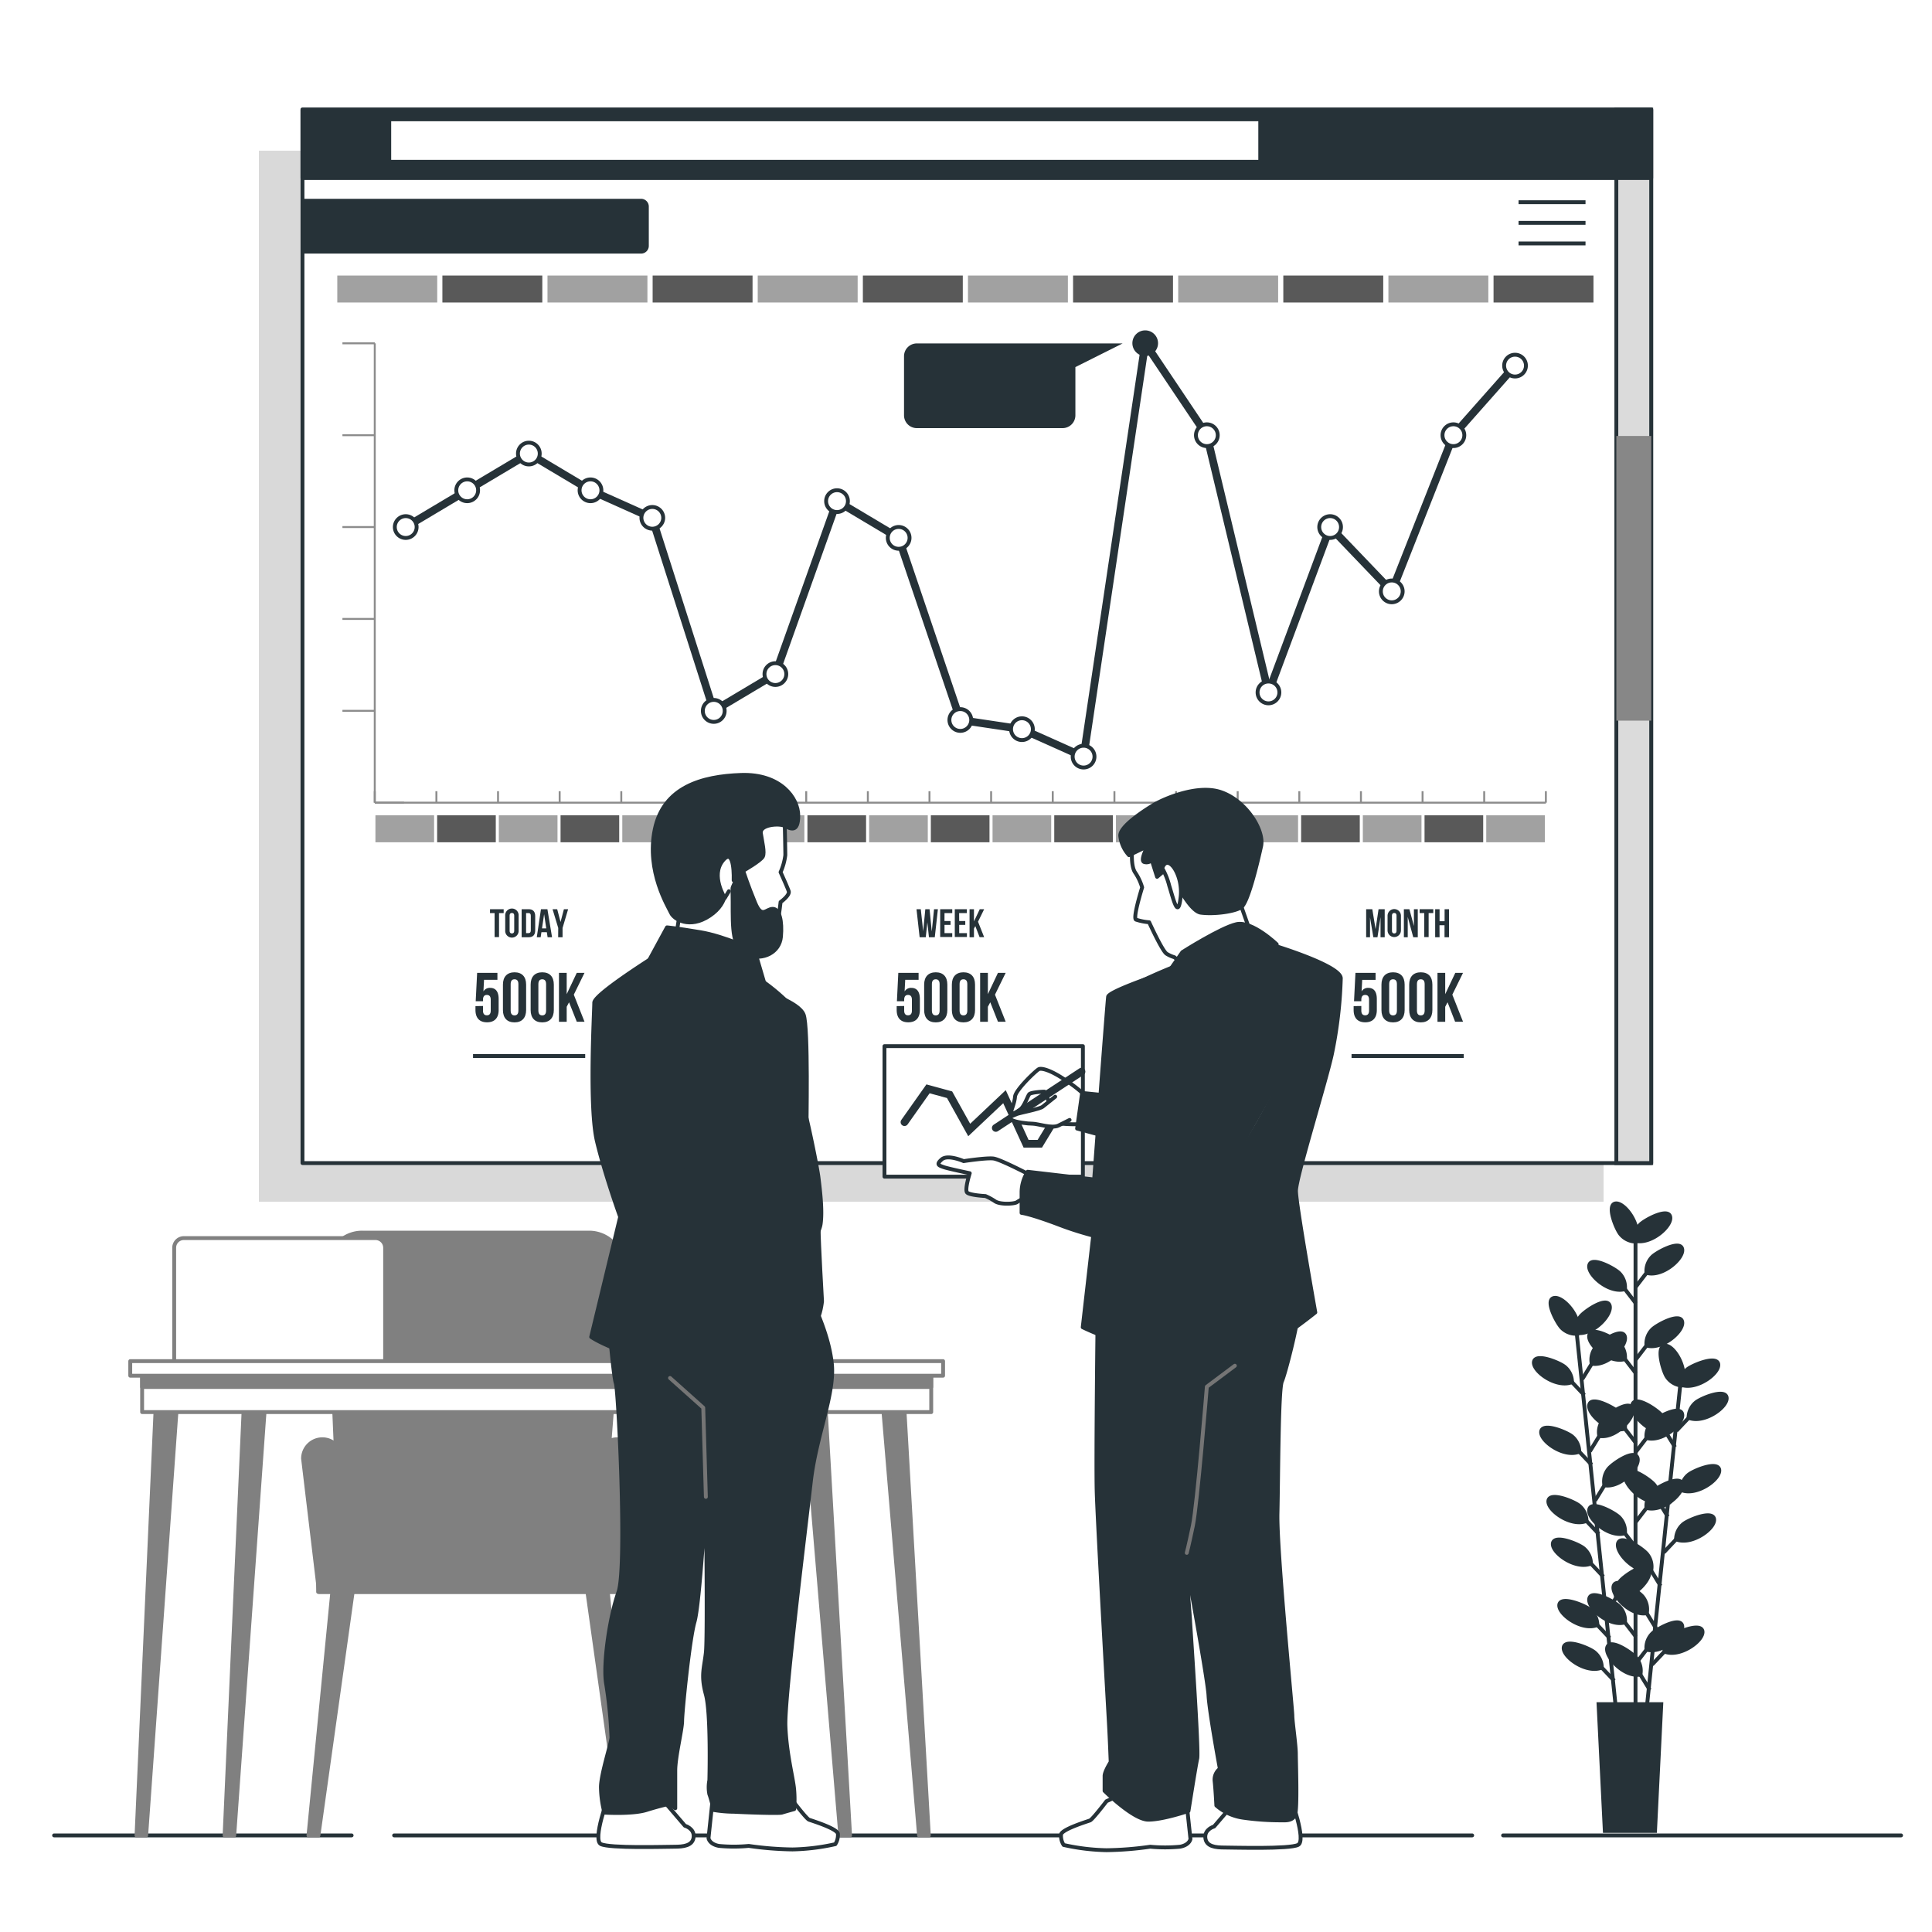 <svg class="animated" id="freepik_stories-progress-overview" xmlns="http://www.w3.org/2000/svg" viewBox="0 0 500 500" version="1.1" xmlns:xlink="http://www.w3.org/1999/xlink" xmlns:svgjs="http://svgjs.com/svgjs"><style>svg#freepik_stories-progress-overview:not(.animated) .animable {opacity: 0;}svg#freepik_stories-progress-overview.animated #freepik--Chart--inject-24 {animation: 1.4s 1 forwards linear slideDown,3s Infinite  linear wind;animation-delay: 0s,1.4s;}            @keyframes slideDown {                0% {                    opacity: 0;                    transform: translateY(-30px);                }                100% {                    opacity: 1;                    transform: translateY(0);                }            }                    @keyframes wind {                0% {                    transform: rotate( 0deg );                }                25% {                    transform: rotate( 1deg );                }                75% {                    transform: rotate( -1deg );                }            }        .animator-hidden { display: none; }</style><g id="freepik--background-simple--inject-24" class="animable animator-active animator-hidden" style="transform-origin: 255.374px 233.187px;"><path d="M407,48.67s-54.24-40.07-123.57-18-97.53,81.71-136.81,123.64c-20.58,22-51.34,31.12-75.92,48.42-78.61,55.32-64.95,171-3,212,53.66,35.53,120,36.47,205.78,4.53s147.22-51.57,199.4-134.2S473.85,103.37,407,48.67Z" style="fill: rgb(38, 50, 56); transform-origin: 255.374px 233.187px;" id="elklhu3jz0rzk" class="animable"></path><g id="elghtys5uhzp"><path d="M407,48.67s-54.24-40.07-123.57-18-97.53,81.71-136.81,123.64c-20.58,22-51.34,31.12-75.92,48.42-78.61,55.32-64.95,171-3,212,53.66,35.53,120,36.47,205.78,4.53s147.22-51.57,199.4-134.2S473.85,103.37,407,48.67Z" style="fill: rgb(255, 255, 255); opacity: 0.8; transform-origin: 255.374px 233.187px;" class="animable"></path></g></g><g id="freepik--Plant--inject-24" class="animable" style="transform-origin: 421.917px 392.645px;"><line x1="408.1" y1="345.48" x2="418.23" y2="442.5" style="fill: none; stroke: rgb(38, 50, 56); stroke-miterlimit: 10; transform-origin: 413.165px 393.99px;" id="el8oa31f6cdqx" class="animable"></line><line x1="416.59" y1="423.93" x2="412" y2="419.08" style="fill: none; stroke: rgb(38, 50, 56); stroke-miterlimit: 10; transform-origin: 414.295px 421.505px;" id="elnldsjycvvt9" class="animable"></line><path d="M413.4,420.54a5.21,5.21,0,0,0-1.83-3.9c-1.18-1.05-7.38-3.66-8-1.47C403,417.54,409.31,422.21,413.4,420.54Z" style="fill: rgb(38, 50, 56); stroke: rgb(38, 50, 56); stroke-miterlimit: 10; transform-origin: 408.467px 417.606px;" id="elm0evwcr6rfg" class="animable"></path><line x1="413.4" y1="420.54" x2="407.5" y2="416.86" style="fill: none; stroke: rgb(38, 50, 56); stroke-miterlimit: 10; stroke-width: 0.5px; transform-origin: 410.45px 418.7px;" id="elxnbcdnlvavk" class="animable"></line><line x1="417.75" y1="434.97" x2="413.16" y2="430.12" style="fill: none; stroke: rgb(38, 50, 56); stroke-miterlimit: 10; transform-origin: 415.455px 432.545px;" id="elekk66i3qgxl" class="animable"></line><path d="M414.55,431.57a5.2,5.2,0,0,0-1.83-3.89c-1.18-1.06-7.38-3.66-8-1.48C404.12,428.58,410.46,433.24,414.55,431.57Z" style="fill: rgb(38, 50, 56); stroke: rgb(38, 50, 56); stroke-miterlimit: 10; transform-origin: 409.615px 428.639px;" id="elooca577z45l" class="animable"></path><line x1="414.55" y1="431.57" x2="408.65" y2="427.89" style="fill: none; stroke: rgb(38, 50, 56); stroke-miterlimit: 10; stroke-width: 0.5px; transform-origin: 411.6px 429.73px;" id="el4q9xh94n35e" class="animable"></line><line x1="413.78" y1="397.01" x2="409.19" y2="392.16" style="fill: none; stroke: rgb(38, 50, 56); stroke-miterlimit: 10; transform-origin: 411.485px 394.585px;" id="el1k2f2542ctm" class="animable"></line><path d="M410.59,393.61a5.2,5.2,0,0,0-1.83-3.89c-1.18-1.05-7.38-3.66-8-1.48C400.15,390.62,406.5,395.28,410.59,393.61Z" style="fill: rgb(38, 50, 56); stroke: rgb(38, 50, 56); stroke-miterlimit: 10; transform-origin: 405.655px 390.68px;" id="elq8ezlcdl79" class="animable"></path><line x1="410.59" y1="393.61" x2="404.69" y2="389.93" style="fill: none; stroke: rgb(38, 50, 56); stroke-miterlimit: 10; stroke-width: 0.5px; transform-origin: 407.64px 391.77px;" id="el9gjskx38jg6" class="animable"></line><line x1="414.94" y1="408.04" x2="410.35" y2="403.19" style="fill: none; stroke: rgb(38, 50, 56); stroke-miterlimit: 10; transform-origin: 412.645px 405.615px;" id="el4n8gtl12xhy" class="animable"></line><path d="M411.74,404.65a5.21,5.21,0,0,0-1.83-3.9c-1.18-1.05-7.38-3.66-8-1.47C401.31,401.65,407.65,406.32,411.74,404.65Z" style="fill: rgb(38, 50, 56); stroke: rgb(38, 50, 56); stroke-miterlimit: 10; transform-origin: 406.805px 401.716px;" id="elhd834mvcxc" class="animable"></path><line x1="411.74" y1="404.65" x2="405.84" y2="400.97" style="fill: none; stroke: rgb(38, 50, 56); stroke-miterlimit: 10; stroke-width: 0.5px; transform-origin: 408.79px 402.81px;" id="elijbjt7vdhxd" class="animable"></line><line x1="411.91" y1="379.08" x2="407.32" y2="374.24" style="fill: none; stroke: rgb(38, 50, 56); stroke-miterlimit: 10; transform-origin: 409.615px 376.66px;" id="el8ugp9gw2lmo" class="animable"></line><path d="M408.72,375.69a5.21,5.21,0,0,0-1.83-3.9c-1.18-1.05-7.38-3.66-8-1.47C398.28,372.69,404.63,377.36,408.72,375.69Z" style="fill: rgb(38, 50, 56); stroke: rgb(38, 50, 56); stroke-miterlimit: 10; transform-origin: 403.785px 372.756px;" id="el4cvc8a6ornq" class="animable"></path><line x1="408.72" y1="375.69" x2="402.81" y2="372.01" style="fill: none; stroke: rgb(38, 50, 56); stroke-miterlimit: 10; stroke-width: 0.5px; transform-origin: 405.765px 373.85px;" id="eli2sfeijm6cs" class="animable"></line><line x1="410.03" y1="361.08" x2="405.44" y2="356.23" style="fill: none; stroke: rgb(38, 50, 56); stroke-miterlimit: 10; transform-origin: 407.735px 358.655px;" id="elzj28bgoent" class="animable"></line><path d="M406.84,357.69a5.21,5.21,0,0,0-1.83-3.9c-1.18-1.05-7.38-3.66-8-1.47C396.4,354.69,402.75,359.36,406.84,357.69Z" style="fill: rgb(38, 50, 56); stroke: rgb(38, 50, 56); stroke-miterlimit: 10; transform-origin: 401.905px 354.756px;" id="elz7m10by4yw8" class="animable"></path><line x1="406.84" y1="357.69" x2="400.94" y2="354.01" style="fill: none; stroke: rgb(38, 50, 56); stroke-miterlimit: 10; stroke-width: 0.5px; transform-origin: 403.89px 355.85px;" id="eln775k6c1y9" class="animable"></line><line x1="415.82" y1="417.4" x2="419.31" y2="411.71" style="fill: none; stroke: rgb(38, 50, 56); stroke-miterlimit: 10; transform-origin: 417.565px 414.555px;" id="elcil41h3ab4c" class="animable"></line><path d="M418.25,413.42a5.22,5.22,0,0,1,1-4.19c.94-1.27,6.47-5.1,7.49-3.09C427.84,408.34,422.59,414.21,418.25,413.42Z" style="fill: rgb(38, 50, 56); stroke: rgb(38, 50, 56); stroke-miterlimit: 10; transform-origin: 422.521px 409.53px;" id="el4uij9n9tkxw" class="animable"></path><line x1="418.25" y1="413.42" x2="423.56" y2="408.34" style="fill: none; stroke: rgb(38, 50, 56); stroke-miterlimit: 10; stroke-width: 0.5px; transform-origin: 420.905px 410.88px;" id="elycjm05sqqti" class="animable"></line><line x1="412.79" y1="388.37" x2="416.28" y2="382.68" style="fill: none; stroke: rgb(38, 50, 56); stroke-miterlimit: 10; transform-origin: 414.535px 385.525px;" id="el2z5bz24mfwq" class="animable"></line><path d="M415.22,384.39a5.21,5.21,0,0,1,1-4.19c.94-1.27,6.47-5.11,7.49-3.09C424.81,379.3,419.56,385.17,415.22,384.39Z" style="fill: rgb(38, 50, 56); stroke: rgb(38, 50, 56); stroke-miterlimit: 10; transform-origin: 419.491px 380.497px;" id="elgb94bksyamv" class="animable"></path><line x1="415.22" y1="384.39" x2="420.53" y2="379.3" style="fill: none; stroke: rgb(38, 50, 56); stroke-miterlimit: 10; stroke-width: 0.5px; transform-origin: 417.875px 381.845px;" id="eludxays4i4z" class="animable"></line><line x1="411.46" y1="375.61" x2="414.95" y2="369.92" style="fill: none; stroke: rgb(38, 50, 56); stroke-miterlimit: 10; transform-origin: 413.205px 372.765px;" id="elrys7xeqq8hi" class="animable"></line><path d="M413.89,371.62a5.15,5.15,0,0,1,1-4.18c.94-1.27,6.46-5.11,7.49-3.09C423.48,366.54,418.23,372.41,413.89,371.62Z" style="fill: rgb(38, 50, 56); stroke: rgb(38, 50, 56); stroke-miterlimit: 10; transform-origin: 418.16px 367.733px;" id="elsftjii76f8b" class="animable"></path><line x1="413.89" y1="371.63" x2="419.2" y2="366.54" style="fill: none; stroke: rgb(38, 50, 56); stroke-miterlimit: 10; stroke-width: 0.5px; transform-origin: 416.545px 369.085px;" id="elsi6hjuzhbgs" class="animable"></line><line x1="409.51" y1="356.9" x2="413" y2="351.21" style="fill: none; stroke: rgb(38, 50, 56); stroke-miterlimit: 10; transform-origin: 411.255px 354.055px;" id="eln26gmhj2lqb" class="animable"></line><path d="M411.93,352.92a5.2,5.2,0,0,1,1-4.19c.93-1.27,6.46-5.1,7.49-3.09C421.52,347.83,416.28,353.71,411.93,352.92Z" style="fill: rgb(38, 50, 56); stroke: rgb(38, 50, 56); stroke-miterlimit: 10; transform-origin: 416.201px 349.03px;" id="elrk8d3vczckc" class="animable"></path><line x1="411.93" y1="352.92" x2="417.25" y2="347.84" style="fill: none; stroke: rgb(38, 50, 56); stroke-miterlimit: 10; stroke-width: 0.5px; transform-origin: 414.59px 350.38px;" id="ellyqe181jws" class="animable"></line><path d="M408,344.94a5.17,5.17,0,0,1,1-4.19c.93-1.27,6.46-5.1,7.49-3.09C417.61,339.86,412.36,345.73,408,344.94Z" style="fill: rgb(38, 50, 56); stroke: rgb(38, 50, 56); stroke-miterlimit: 10; transform-origin: 412.272px 341.05px;" id="elh9f2z3lc9mg" class="animable"></path><line x1="408.02" y1="344.94" x2="413.33" y2="339.86" style="fill: none; stroke: rgb(38, 50, 56); stroke-miterlimit: 10; stroke-width: 0.5px; transform-origin: 410.675px 342.4px;" id="el6gbd5383d9d" class="animable"></line><path d="M408.32,345.16a5.2,5.2,0,0,1-4.06-1.42c-1.16-1.06-4.4-7-2.28-7.77C404.27,335.09,409.56,340.92,408.32,345.16Z" style="fill: rgb(38, 50, 56); stroke: rgb(38, 50, 56); stroke-miterlimit: 10; transform-origin: 404.891px 340.531px;" id="el2svqijli0ax" class="animable"></path><line x1="408.32" y1="345.16" x2="403.83" y2="339.34" style="fill: none; stroke: rgb(38, 50, 56); stroke-miterlimit: 10; stroke-width: 0.5px; transform-origin: 406.075px 342.25px;" id="ellker141hcx" class="animable"></line><line x1="434.81" y1="358.84" x2="424.74" y2="455.87" style="fill: none; stroke: rgb(38, 50, 56); stroke-miterlimit: 10; transform-origin: 429.775px 407.355px;" id="elnfkmibkedy9" class="animable"></line><line x1="426.96" y1="437.36" x2="423.47" y2="431.67" style="fill: none; stroke: rgb(38, 50, 56); stroke-miterlimit: 10; transform-origin: 425.215px 434.515px;" id="elsiih2p8suqp" class="animable"></line><path d="M424.54,433.38a5.2,5.2,0,0,0-1-4.19c-.94-1.27-6.47-5.1-7.49-3.08C414.94,428.3,420.19,434.17,424.54,433.38Z" style="fill: rgb(38, 50, 56); stroke: rgb(38, 50, 56); stroke-miterlimit: 10; transform-origin: 420.268px 429.493px;" id="elrgafciyynin" class="animable"></path><line x1="424.54" y1="433.38" x2="419.52" y2="428.57" style="fill: none; stroke: rgb(38, 50, 56); stroke-miterlimit: 10; stroke-width: 0.5px; transform-origin: 422.03px 430.975px;" id="elt92t3180ojn" class="animable"></line><line x1="429.76" y1="410.43" x2="426.26" y2="404.75" style="fill: none; stroke: rgb(38, 50, 56); stroke-miterlimit: 10; transform-origin: 428.01px 407.59px;" id="elbv4isph3b7h" class="animable"></line><path d="M427.33,406.45a5.18,5.18,0,0,0-1-4.18c-.93-1.27-6.46-5.1-7.49-3.09C417.74,401.37,423,407.25,427.33,406.45Z" style="fill: rgb(38, 50, 56); stroke: rgb(38, 50, 56); stroke-miterlimit: 10; transform-origin: 423.059px 402.566px;" id="eld1mimtuqxrn" class="animable"></path><line x1="427.33" y1="406.45" x2="422.31" y2="401.64" style="fill: none; stroke: rgb(38, 50, 56); stroke-miterlimit: 10; stroke-width: 0.5px; transform-origin: 424.82px 404.045px;" id="elbxy3xsib0hf" class="animable"></line><line x1="428.61" y1="421.47" x2="425.12" y2="415.78" style="fill: none; stroke: rgb(38, 50, 56); stroke-miterlimit: 10; transform-origin: 426.865px 418.625px;" id="elwtf5hqfjc5" class="animable"></line><path d="M426.19,417.49a5.2,5.2,0,0,0-1-4.19c-.94-1.27-6.47-5.1-7.49-3.08C416.59,412.41,421.84,418.28,426.19,417.49Z" style="fill: rgb(38, 50, 56); stroke: rgb(38, 50, 56); stroke-miterlimit: 10; transform-origin: 421.918px 413.603px;" id="elfjn1t20zed" class="animable"></path><line x1="426.19" y1="417.49" x2="421.17" y2="412.67" style="fill: none; stroke: rgb(38, 50, 56); stroke-miterlimit: 10; stroke-width: 0.5px; transform-origin: 423.68px 415.08px;" id="elx9iv4zt6dp" class="animable"></line><line x1="431.62" y1="392.51" x2="428.12" y2="386.82" style="fill: none; stroke: rgb(38, 50, 56); stroke-miterlimit: 10; transform-origin: 429.87px 389.665px;" id="elgbrrcqrxndb" class="animable"></line><path d="M429.19,388.53a5.2,5.2,0,0,0-1-4.19c-.93-1.27-6.46-5.1-7.49-3.08C419.6,383.45,424.85,389.32,429.19,388.53Z" style="fill: rgb(38, 50, 56); stroke: rgb(38, 50, 56); stroke-miterlimit: 10; transform-origin: 424.919px 384.643px;" id="elc9vmvadvrxt" class="animable"></path><line x1="429.19" y1="388.53" x2="424.17" y2="383.71" style="fill: none; stroke: rgb(38, 50, 56); stroke-miterlimit: 10; stroke-width: 0.5px; transform-origin: 426.68px 386.12px;" id="ell6rlas6nfr" class="animable"></line><line x1="433.49" y1="374.51" x2="429.99" y2="368.82" style="fill: none; stroke: rgb(38, 50, 56); stroke-miterlimit: 10; transform-origin: 431.74px 371.665px;" id="el27v8i7n7dtti" class="animable"></line><path d="M431.06,370.53a5.2,5.2,0,0,0-1-4.19c-.93-1.27-6.46-5.1-7.49-3.09C421.46,365.45,426.71,371.32,431.06,370.53Z" style="fill: rgb(38, 50, 56); stroke: rgb(38, 50, 56); stroke-miterlimit: 10; transform-origin: 426.788px 366.64px;" id="eljozzvd81xjb" class="animable"></path><line x1="431.06" y1="370.53" x2="426.04" y2="365.71" style="fill: none; stroke: rgb(38, 50, 56); stroke-miterlimit: 10; stroke-width: 0.5px; transform-origin: 428.55px 368.12px;" id="el9eg8bds7h0i" class="animable"></line><line x1="427.55" y1="430.81" x2="432.14" y2="425.96" style="fill: none; stroke: rgb(38, 50, 56); stroke-miterlimit: 10; transform-origin: 429.845px 428.385px;" id="el3bboe0w2b55" class="animable"></line><path d="M430.75,427.42a5.18,5.18,0,0,1,1.82-3.9c1.18-1,7.38-3.66,8-1.48C441.18,424.41,434.84,429.08,430.75,427.42Z" style="fill: rgb(38, 50, 56); stroke: rgb(38, 50, 56); stroke-miterlimit: 10; transform-origin: 435.68px 424.487px;" id="elyenmazn51y" class="animable"></path><line x1="430.75" y1="427.42" x2="436.99" y2="423.54" style="fill: none; stroke: rgb(38, 50, 56); stroke-miterlimit: 10; stroke-width: 0.5px; transform-origin: 433.87px 425.48px;" id="el0j3iah6mjn6o" class="animable"></line><line x1="430.57" y1="401.78" x2="435.15" y2="396.92" style="fill: none; stroke: rgb(38, 50, 56); stroke-miterlimit: 10; transform-origin: 432.86px 399.35px;" id="el96p1xhabifq" class="animable"></line><path d="M433.76,398.38a5.22,5.22,0,0,1,1.82-3.9c1.18-1.05,7.38-3.66,8-1.48C444.19,395.38,437.85,400.05,433.76,398.38Z" style="fill: rgb(38, 50, 56); stroke: rgb(38, 50, 56); stroke-miterlimit: 10; transform-origin: 438.69px 395.444px;" id="eli6juj1yfkbg" class="animable"></path><line x1="433.76" y1="398.38" x2="440.01" y2="394.5" style="fill: none; stroke: rgb(38, 50, 56); stroke-miterlimit: 10; stroke-width: 0.5px; transform-origin: 436.885px 396.44px;" id="elrx4tu6cvf5" class="animable"></line><line x1="431.89" y1="389.01" x2="436.48" y2="384.16" style="fill: none; stroke: rgb(38, 50, 56); stroke-miterlimit: 10; transform-origin: 434.185px 386.585px;" id="el8s7hpe9j86" class="animable"></line><path d="M435.08,385.62a5.21,5.21,0,0,1,1.83-3.9c1.18-1.05,7.38-3.66,8-1.48C445.52,382.62,439.17,387.28,435.08,385.62Z" style="fill: rgb(38, 50, 56); stroke: rgb(38, 50, 56); stroke-miterlimit: 10; transform-origin: 440.015px 382.683px;" id="elzff8q3ld9g" class="animable"></path><line x1="435.08" y1="385.62" x2="441.33" y2="381.74" style="fill: none; stroke: rgb(38, 50, 56); stroke-miterlimit: 10; stroke-width: 0.5px; transform-origin: 438.205px 383.68px;" id="elt300u7uw82" class="animable"></line><line x1="433.83" y1="370.31" x2="438.42" y2="365.46" style="fill: none; stroke: rgb(38, 50, 56); stroke-miterlimit: 10; transform-origin: 436.125px 367.885px;" id="elq7auk8wne8" class="animable"></line><path d="M437,366.91a5.19,5.19,0,0,1,1.82-3.9c1.18-1.05,7.38-3.66,8-1.48C447.46,363.91,441.11,368.58,437,366.91Z" style="fill: rgb(38, 50, 56); stroke: rgb(38, 50, 56); stroke-miterlimit: 10; transform-origin: 441.932px 363.974px;" id="eltet70ueu6w" class="animable"></path><line x1="437.03" y1="366.91" x2="443.27" y2="363.03" style="fill: none; stroke: rgb(38, 50, 56); stroke-miterlimit: 10; stroke-width: 0.5px; transform-origin: 440.15px 364.97px;" id="elzjc4k7sqk2" class="animable"></line><path d="M434.83,358.3a5.21,5.21,0,0,1,1.83-3.9c1.18-1,7.38-3.66,8-1.48C445.27,355.29,438.92,360,434.83,358.3Z" style="fill: rgb(38, 50, 56); stroke: rgb(38, 50, 56); stroke-miterlimit: 10; transform-origin: 439.765px 355.373px;" id="elf7yd0fgw8z" class="animable"></path><line x1="434.83" y1="358.3" x2="441.08" y2="354.42" style="fill: none; stroke: rgb(38, 50, 56); stroke-miterlimit: 10; stroke-width: 0.5px; transform-origin: 437.955px 356.36px;" id="elykd57b13ax" class="animable"></line><path d="M435.09,358.57a5.18,5.18,0,0,1-3.68-2.22c-.93-1.28-2.87-7.72-.64-8.08C433.2,347.88,437.18,354.68,435.09,358.57Z" style="fill: rgb(38, 50, 56); stroke: rgb(38, 50, 56); stroke-miterlimit: 10; transform-origin: 432.707px 353.412px;" id="el7r3boz5uz7w" class="animable"></path><line x1="435.09" y1="358.57" x2="431.89" y2="351.95" style="fill: none; stroke: rgb(38, 50, 56); stroke-miterlimit: 10; stroke-width: 0.5px; transform-origin: 433.49px 355.26px;" id="elkamvgdujvaa" class="animable"></line><line x1="423.27" y1="319.33" x2="423.27" y2="442.03" style="fill: none; stroke: rgb(38, 50, 56); stroke-miterlimit: 10; transform-origin: 423.27px 380.68px;" id="eltzrrmdmp8mn" class="animable"></line><line x1="423.37" y1="423.58" x2="419.3" y2="418.28" style="fill: none; stroke: rgb(38, 50, 56); stroke-miterlimit: 10; transform-origin: 421.335px 420.93px;" id="el6gemea3z9b6" class="animable"></line><path d="M420.54,419.87a5.21,5.21,0,0,0-1.41-4.06c-1.07-1.17-7-4.41-7.77-2.3C410.47,415.81,416.3,421.11,420.54,419.87Z" style="fill: rgb(38, 50, 56); stroke: rgb(38, 50, 56); stroke-miterlimit: 10; transform-origin: 415.915px 416.434px;" id="elyc7wfda0js" class="animable"></path><line x1="420.54" y1="419.87" x2="415.05" y2="415.6" style="fill: none; stroke: rgb(38, 50, 56); stroke-miterlimit: 10; stroke-width: 0.5px; transform-origin: 417.795px 417.735px;" id="elor5gpd4d9zr" class="animable"></line><line x1="423.37" y1="400.52" x2="419.3" y2="395.22" style="fill: none; stroke: rgb(38, 50, 56); stroke-miterlimit: 10; transform-origin: 421.335px 397.87px;" id="el2jvw6go2k94" class="animable"></line><path d="M420.54,396.81a5.21,5.21,0,0,0-1.41-4.06c-1.07-1.17-7-4.41-7.77-2.3C410.47,392.75,416.3,398.05,420.54,396.81Z" style="fill: rgb(38, 50, 56); stroke: rgb(38, 50, 56); stroke-miterlimit: 10; transform-origin: 415.915px 393.374px;" id="eljggtxaov6od" class="animable"></path><line x1="420.54" y1="396.81" x2="415.05" y2="392.54" style="fill: none; stroke: rgb(38, 50, 56); stroke-miterlimit: 10; stroke-width: 0.5px; transform-origin: 417.795px 394.675px;" id="elvqj3kbl1lto" class="animable"></line><line x1="423.37" y1="373.45" x2="419.3" y2="368.15" style="fill: none; stroke: rgb(38, 50, 56); stroke-miterlimit: 10; transform-origin: 421.335px 370.8px;" id="elvyt0vf9mn2" class="animable"></line><path d="M420.54,369.74a5.21,5.21,0,0,0-1.41-4.06c-1.07-1.17-7-4.41-7.77-2.3C410.47,365.68,416.3,371,420.54,369.74Z" style="fill: rgb(38, 50, 56); stroke: rgb(38, 50, 56); stroke-miterlimit: 10; transform-origin: 415.915px 366.306px;" id="elhzz5gobs05" class="animable"></path><line x1="420.54" y1="369.74" x2="415.05" y2="365.47" style="fill: none; stroke: rgb(38, 50, 56); stroke-miterlimit: 10; stroke-width: 0.5px; transform-origin: 417.795px 367.605px;" id="elu4bhfrronik" class="animable"></line><line x1="423.37" y1="355.43" x2="419.3" y2="350.13" style="fill: none; stroke: rgb(38, 50, 56); stroke-miterlimit: 10; transform-origin: 421.335px 352.78px;" id="elsz0coevg93b" class="animable"></line><path d="M420.54,351.72a5.21,5.21,0,0,0-1.41-4.06c-1.07-1.17-7-4.41-7.77-2.3C410.47,347.66,416.3,353,420.54,351.72Z" style="fill: rgb(38, 50, 56); stroke: rgb(38, 50, 56); stroke-miterlimit: 10; transform-origin: 415.915px 348.289px;" id="el8gv6uymtmuh" class="animable"></path><line x1="420.54" y1="351.72" x2="415.05" y2="347.45" style="fill: none; stroke: rgb(38, 50, 56); stroke-miterlimit: 10; stroke-width: 0.5px; transform-origin: 417.795px 349.585px;" id="eln6ybcc1mebi" class="animable"></line><line x1="423.37" y1="337.33" x2="419.3" y2="332.03" style="fill: none; stroke: rgb(38, 50, 56); stroke-miterlimit: 10; transform-origin: 421.335px 334.68px;" id="elt8rdin73yw" class="animable"></line><path d="M420.54,333.62a5.21,5.21,0,0,0-1.41-4.06c-1.07-1.17-7-4.41-7.77-2.3C410.47,329.56,416.3,334.86,420.54,333.62Z" style="fill: rgb(38, 50, 56); stroke: rgb(38, 50, 56); stroke-miterlimit: 10; transform-origin: 415.915px 330.184px;" id="elwauxamzv39l" class="animable"></path><line x1="420.54" y1="333.62" x2="415.05" y2="329.35" style="fill: none; stroke: rgb(38, 50, 56); stroke-miterlimit: 10; stroke-width: 0.5px; transform-origin: 417.795px 331.485px;" id="el4cd37a2821k" class="animable"></line><line x1="423.28" y1="430.62" x2="427.34" y2="425.32" style="fill: none; stroke: rgb(38, 50, 56); stroke-miterlimit: 10; transform-origin: 425.31px 427.97px;" id="elesenqyxt02o" class="animable"></line><path d="M426.1,426.91a5.2,5.2,0,0,1,1.42-4.06c1.06-1.17,7-4.41,7.77-2.3C436.17,422.85,430.34,428.15,426.1,426.91Z" style="fill: rgb(38, 50, 56); stroke: rgb(38, 50, 56); stroke-miterlimit: 10; transform-origin: 430.729px 423.474px;" id="elq833cvul07n" class="animable"></path><line x1="426.1" y1="426.91" x2="431.92" y2="422.41" style="fill: none; stroke: rgb(38, 50, 56); stroke-miterlimit: 10; stroke-width: 0.5px; transform-origin: 429.01px 424.66px;" id="elgo4bjihsnpw" class="animable"></line><line x1="423.28" y1="393.95" x2="427.34" y2="388.65" style="fill: none; stroke: rgb(38, 50, 56); stroke-miterlimit: 10; transform-origin: 425.31px 391.3px;" id="el1pgnsj61a6e" class="animable"></line><path d="M426.1,390.24a5.2,5.2,0,0,1,1.42-4.06c1.06-1.17,7-4.41,7.77-2.3C436.17,386.18,430.34,391.47,426.1,390.24Z" style="fill: rgb(38, 50, 56); stroke: rgb(38, 50, 56); stroke-miterlimit: 10; transform-origin: 430.729px 386.803px;" id="ele0yujn6rqe" class="animable"></path><line x1="426.1" y1="390.24" x2="431.92" y2="385.74" style="fill: none; stroke: rgb(38, 50, 56); stroke-miterlimit: 10; stroke-width: 0.5px; transform-origin: 429.01px 387.99px;" id="el1z6apq6zflv" class="animable"></line><line x1="423.28" y1="375.85" x2="427.34" y2="370.55" style="fill: none; stroke: rgb(38, 50, 56); stroke-miterlimit: 10; transform-origin: 425.31px 373.2px;" id="el0ad0162e2nqo" class="animable"></line><path d="M426.1,372.14a5.2,5.2,0,0,1,1.42-4.06c1.06-1.17,7-4.41,7.77-2.3C436.17,368.08,430.34,373.37,426.1,372.14Z" style="fill: rgb(38, 50, 56); stroke: rgb(38, 50, 56); stroke-miterlimit: 10; transform-origin: 430.729px 368.703px;" id="elxvdyessoryo" class="animable"></path><line x1="426.1" y1="372.14" x2="431.92" y2="367.64" style="fill: none; stroke: rgb(38, 50, 56); stroke-miterlimit: 10; stroke-width: 0.5px; transform-origin: 429.01px 369.89px;" id="elj43q4153ixm" class="animable"></line><line x1="423.28" y1="351.92" x2="427.34" y2="346.63" style="fill: none; stroke: rgb(38, 50, 56); stroke-miterlimit: 10; transform-origin: 425.31px 349.275px;" id="elkuj794qe18a" class="animable"></line><path d="M426.1,348.22a5.22,5.22,0,0,1,1.42-4.07c1.06-1.17,7-4.4,7.77-2.29C436.17,344.15,430.34,349.45,426.1,348.22Z" style="fill: rgb(38, 50, 56); stroke: rgb(38, 50, 56); stroke-miterlimit: 10; transform-origin: 430.729px 344.782px;" id="elcrjdksf4oa" class="animable"></path><line x1="426.1" y1="348.22" x2="431.92" y2="343.71" style="fill: none; stroke: rgb(38, 50, 56); stroke-miterlimit: 10; stroke-width: 0.5px; transform-origin: 429.01px 345.965px;" id="elfwmeyv5u6j" class="animable"></line><line x1="423.28" y1="333.12" x2="427.34" y2="327.82" style="fill: none; stroke: rgb(38, 50, 56); stroke-miterlimit: 10; transform-origin: 425.31px 330.47px;" id="el5877pjkihz" class="animable"></line><path d="M426.1,329.41a5.22,5.22,0,0,1,1.42-4.07c1.06-1.16,7-4.4,7.77-2.29C436.17,325.34,430.34,330.64,426.1,329.41Z" style="fill: rgb(38, 50, 56); stroke: rgb(38, 50, 56); stroke-miterlimit: 10; transform-origin: 430.729px 325.973px;" id="ela5vs8rsd6i8" class="animable"></path><line x1="426.1" y1="329.41" x2="431.92" y2="324.91" style="fill: none; stroke: rgb(38, 50, 56); stroke-miterlimit: 10; stroke-width: 0.5px; transform-origin: 429.01px 327.16px;" id="el3tsubj50mbe" class="animable"></line><path d="M423,321.07a5.22,5.22,0,0,1,1.42-4.07c1.06-1.17,7-4.4,7.77-2.29C433.1,317,427.27,322.3,423,321.07Z" style="fill: rgb(38, 50, 56); stroke: rgb(38, 50, 56); stroke-miterlimit: 10; transform-origin: 427.632px 317.632px;" id="elxry2b6p2b8" class="animable"></path><line x1="423.03" y1="321.07" x2="428.85" y2="316.56" style="fill: none; stroke: rgb(38, 50, 56); stroke-miterlimit: 10; stroke-width: 0.5px; transform-origin: 425.94px 318.815px;" id="elxc5sppl0cl8" class="animable"></line><path d="M423.32,321.32a5.22,5.22,0,0,1-3.89-1.84c-1.06-1.18-3.66-7.38-1.47-8C420.33,310.88,425,317.23,423.32,321.32Z" style="fill: rgb(38, 50, 56); stroke: rgb(38, 50, 56); stroke-miterlimit: 10; transform-origin: 420.392px 316.38px;" id="el6gf8s0ezjo8" class="animable"></path><line x1="423.32" y1="321.32" x2="419.45" y2="315.06" style="fill: none; stroke: rgb(38, 50, 56); stroke-miterlimit: 10; stroke-width: 0.5px; transform-origin: 421.385px 318.19px;" id="elxxxwl38oy0j" class="animable"></line><polygon points="428.32 473.85 415.32 473.85 413.7 441.03 429.94 441.03 428.32 473.85" style="fill: rgb(38, 50, 56); stroke: rgb(38, 50, 56); stroke-miterlimit: 10; transform-origin: 421.82px 457.44px;" id="el4nih9980ir4" class="animable"></polygon></g><g id="freepik--Floor--inject-24" class="animable" style="transform-origin: 253px 475px;"><line x1="389" y1="475" x2="492" y2="475" style="fill: rgb(255, 255, 255); stroke: rgb(38, 50, 56); stroke-linecap: round; stroke-linejoin: round; transform-origin: 440.5px 475px;" id="elu3cy6k0l02" class="animable"></line><line x1="102" y1="475" x2="381" y2="475" style="fill: rgb(255, 255, 255); stroke: rgb(38, 50, 56); stroke-linecap: round; stroke-linejoin: round; transform-origin: 241.5px 475px;" id="elokpoa3y0qo8" class="animable"></line><line x1="14" y1="475" x2="91" y2="475" style="fill: rgb(255, 255, 255); stroke: rgb(38, 50, 56); stroke-linecap: round; stroke-linejoin: round; transform-origin: 52.5px 475px;" id="elj57006ioylo" class="animable"></line></g><g id="freepik--Desk--inject-24" class="animable" style="transform-origin: 138.89px 397.01px;"><polygon points="163.47 475.02 156.45 403.33 150.97 404.53 160.88 475.02 163.47 475.02" style="fill: gray; stroke: gray; stroke-linecap: round; stroke-linejoin: round; transform-origin: 157.22px 439.175px;" id="el2ixhyika6xg" class="animable"></polygon><polygon points="82.41 475.02 92.32 404.53 86.85 403.33 79.83 475.02 82.41 475.02" style="fill: gray; stroke: gray; stroke-linecap: round; stroke-linejoin: round; transform-origin: 86.075px 439.175px;" id="el3aj3rrgems1" class="animable"></polygon><path d="M88.46,412l-3.52-83.84A8.78,8.78,0,0,1,93.72,319h58.74a8.79,8.79,0,0,1,8.76,9.47L154.71,412Z" style="fill: gray; stroke: gray; stroke-linecap: round; stroke-linejoin: round; transform-origin: 123.089px 365.5px;" id="eloqns1auonba" class="animable"></path><rect x="82.33" y="393.61" width="77.95" height="18.37" style="fill: gray; stroke: gray; stroke-linecap: round; stroke-linejoin: round; transform-origin: 121.305px 402.795px;" id="elk5blgtvjl8a" class="animable"></rect><path d="M88.46,412h-5.9l-4.13-34.52a5,5,0,0,1,5-5h0a5,5,0,0,1,5,5Z" style="fill: gray; stroke: gray; stroke-linecap: round; stroke-linejoin: round; transform-origin: 83.445px 392.24px;" id="el197pisuammu" class="animable"></path><path d="M154.71,412h5.9l4.14-34.52a5,5,0,0,0-5-5h0a5,5,0,0,0-5,5Z" style="fill: gray; stroke: gray; stroke-linecap: round; stroke-linejoin: round; transform-origin: 159.73px 392.24px;" id="eluxadeaerd7b" class="animable"></path><path d="M47.58,320.42H97.17a2.5,2.5,0,0,1,2.5,2.5v29.92a0,0,0,0,1,0,0H45.08a0,0,0,0,1,0,0V322.92A2.5,2.5,0,0,1,47.58,320.42Z" style="fill: rgb(255, 255, 255); stroke: gray; stroke-linecap: round; stroke-linejoin: round; transform-origin: 72.375px 336.63px;" id="elnkihscvegkj" class="animable"></path><polygon points="220 475.02 213.52 361.94 207.98 361.94 217.48 475.02 220 475.02" style="fill: gray; stroke: gray; stroke-linecap: round; stroke-linejoin: round; transform-origin: 213.99px 418.48px;" id="el94agixthkga" class="animable"></polygon><polygon points="240.38 475.02 233.9 361.94 228.35 361.94 237.85 475.02 240.38 475.02" style="fill: gray; stroke: gray; stroke-linecap: round; stroke-linejoin: round; transform-origin: 234.365px 418.48px;" id="elqautuqjrtq" class="animable"></polygon><polygon points="60.62 475.02 68.71 361.94 63.18 361.94 58.12 475.02 60.62 475.02" style="fill: gray; stroke: gray; stroke-linecap: round; stroke-linejoin: round; transform-origin: 63.415px 418.48px;" id="elss1nnsyr5s" class="animable"></polygon><polygon points="37.83 475.02 45.91 361.94 40.39 361.94 35.33 475.02 37.83 475.02" style="fill: gray; stroke: gray; stroke-linecap: round; stroke-linejoin: round; transform-origin: 40.62px 418.48px;" id="elr2042kuczi" class="animable"></polygon><rect x="36.78" y="355.56" width="204.22" height="9.89" style="fill: rgb(255, 255, 255); stroke: gray; stroke-linecap: round; stroke-linejoin: round; transform-origin: 138.89px 360.505px;" id="elvyr3ob46yta" class="animable"></rect><rect x="36.78" y="355.56" width="204.22" height="3.39" style="fill: gray; stroke: gray; stroke-linecap: round; stroke-linejoin: round; transform-origin: 138.89px 357.255px;" id="el98aieba5o7u" class="animable"></rect><rect x="33.71" y="352.26" width="210.36" height="3.77" style="fill: rgb(255, 255, 255); stroke: gray; stroke-linecap: round; stroke-linejoin: round; transform-origin: 138.89px 354.145px;" id="elbwept5kioo5" class="animable"></rect></g><g id="freepik--Chart--inject-24" class="animable" style="transform-origin: 247.165px 169.68px;"><g id="el1m4w7am7k39"><rect x="67" y="39" width="348" height="272" style="opacity: 0.15; transform-origin: 241px 175px;" class="animable"></rect></g><rect x="78.28" y="28.36" width="349.05" height="272.64" style="fill: rgb(38, 50, 56); transform-origin: 252.805px 164.68px;" id="elclc628ex89" class="animable"></rect><rect x="78.28" y="28.36" width="349.05" height="272.64" style="fill: rgb(255, 255, 255); stroke: rgb(38, 50, 56); stroke-linecap: round; stroke-linejoin: round; transform-origin: 252.805px 164.68px;" id="el7xhrli0x3j2" class="animable"></rect><rect x="86.68" y="80.94" width="325.35" height="148.09" style="fill: rgb(255, 255, 255); transform-origin: 249.355px 154.985px;" id="el7ykjk3lr43v" class="animable"></rect><line x1="96.99" y1="207.73" x2="400.07" y2="207.73" style="fill: none; stroke: rgb(140, 140, 140); stroke-miterlimit: 10; stroke-width: 0.5px; transform-origin: 248.53px 207.73px;" id="el5oq7hkzmxjn" class="animable"></line><line x1="96.99" y1="207.73" x2="96.99" y2="204.76" style="fill: none; stroke: rgb(140, 140, 140); stroke-miterlimit: 10; stroke-width: 0.5px; transform-origin: 96.99px 206.245px;" id="el2kd20ep4rqm" class="animable"></line><line x1="112.94" y1="207.73" x2="112.94" y2="204.76" style="fill: none; stroke: rgb(140, 140, 140); stroke-miterlimit: 10; stroke-width: 0.5px; transform-origin: 112.94px 206.245px;" id="elf5b0yc19tmn" class="animable"></line><line x1="128.89" y1="207.73" x2="128.89" y2="204.76" style="fill: none; stroke: rgb(140, 140, 140); stroke-miterlimit: 10; stroke-width: 0.5px; transform-origin: 128.89px 206.245px;" id="el3rrsxu3fnpy" class="animable"></line><line x1="144.84" y1="207.73" x2="144.84" y2="204.76" style="fill: none; stroke: rgb(140, 140, 140); stroke-miterlimit: 10; stroke-width: 0.5px; transform-origin: 144.84px 206.245px;" id="el5u264be11to" class="animable"></line><line x1="160.79" y1="207.73" x2="160.79" y2="204.76" style="fill: none; stroke: rgb(140, 140, 140); stroke-miterlimit: 10; stroke-width: 0.5px; transform-origin: 160.79px 206.245px;" id="el10cd5y9xn32c" class="animable"></line><line x1="176.74" y1="207.73" x2="176.74" y2="204.76" style="fill: none; stroke: rgb(140, 140, 140); stroke-miterlimit: 10; stroke-width: 0.5px; transform-origin: 176.74px 206.245px;" id="el5drc12khza5" class="animable"></line><line x1="192.7" y1="207.73" x2="192.7" y2="204.76" style="fill: none; stroke: rgb(140, 140, 140); stroke-miterlimit: 10; stroke-width: 0.5px; transform-origin: 192.7px 206.245px;" id="elyy70pjls9zc" class="animable"></line><line x1="208.65" y1="207.73" x2="208.65" y2="204.76" style="fill: none; stroke: rgb(140, 140, 140); stroke-miterlimit: 10; stroke-width: 0.5px; transform-origin: 208.65px 206.245px;" id="els4wtf3nlh8d" class="animable"></line><line x1="224.6" y1="207.73" x2="224.6" y2="204.76" style="fill: none; stroke: rgb(140, 140, 140); stroke-miterlimit: 10; stroke-width: 0.5px; transform-origin: 224.6px 206.245px;" id="elc1jp7gs3siu" class="animable"></line><line x1="240.55" y1="207.73" x2="240.55" y2="204.76" style="fill: none; stroke: rgb(140, 140, 140); stroke-miterlimit: 10; stroke-width: 0.5px; transform-origin: 240.55px 206.245px;" id="elhtgxtznq9h" class="animable"></line><line x1="256.5" y1="207.73" x2="256.5" y2="204.76" style="fill: none; stroke: rgb(140, 140, 140); stroke-miterlimit: 10; stroke-width: 0.5px; transform-origin: 256.5px 206.245px;" id="el0zltvq7tekf" class="animable"></line><line x1="272.45" y1="207.73" x2="272.45" y2="204.76" style="fill: none; stroke: rgb(140, 140, 140); stroke-miterlimit: 10; stroke-width: 0.5px; transform-origin: 272.45px 206.245px;" id="elrbwojwgast" class="animable"></line><line x1="288.41" y1="207.73" x2="288.41" y2="204.76" style="fill: none; stroke: rgb(140, 140, 140); stroke-miterlimit: 10; stroke-width: 0.5px; transform-origin: 288.41px 206.245px;" id="eltkfgxb1bq9" class="animable"></line><line x1="304.36" y1="207.73" x2="304.36" y2="204.76" style="fill: none; stroke: rgb(140, 140, 140); stroke-miterlimit: 10; stroke-width: 0.5px; transform-origin: 304.36px 206.245px;" id="els2plcq0b8n8" class="animable"></line><line x1="320.31" y1="207.73" x2="320.31" y2="204.76" style="fill: none; stroke: rgb(140, 140, 140); stroke-miterlimit: 10; stroke-width: 0.5px; transform-origin: 320.31px 206.245px;" id="el7eskelt2jvv" class="animable"></line><line x1="336.26" y1="207.73" x2="336.26" y2="204.76" style="fill: none; stroke: rgb(140, 140, 140); stroke-miterlimit: 10; stroke-width: 0.5px; transform-origin: 336.26px 206.245px;" id="elc4apoe8p3kp" class="animable"></line><line x1="352.21" y1="207.73" x2="352.21" y2="204.76" style="fill: none; stroke: rgb(140, 140, 140); stroke-miterlimit: 10; stroke-width: 0.5px; transform-origin: 352.21px 206.245px;" id="eldgudk2zum6v" class="animable"></line><line x1="368.16" y1="207.73" x2="368.16" y2="204.76" style="fill: none; stroke: rgb(140, 140, 140); stroke-miterlimit: 10; stroke-width: 0.5px; transform-origin: 368.16px 206.245px;" id="elpvg5o9415k" class="animable"></line><line x1="384.11" y1="207.73" x2="384.11" y2="204.76" style="fill: none; stroke: rgb(140, 140, 140); stroke-miterlimit: 10; stroke-width: 0.5px; transform-origin: 384.11px 206.245px;" id="el9d11ktbsmip" class="animable"></line><line x1="400.07" y1="207.73" x2="400.07" y2="204.76" style="fill: none; stroke: rgb(140, 140, 140); stroke-miterlimit: 10; stroke-width: 0.5px; transform-origin: 400.07px 206.245px;" id="eliwawia8hdhs" class="animable"></line><line x1="96.99" y1="207.73" x2="96.99" y2="88.85" style="fill: none; stroke: rgb(140, 140, 140); stroke-miterlimit: 10; stroke-width: 0.5px; transform-origin: 96.99px 148.29px;" id="ellzw6ei79tsn" class="animable"></line><line x1="96.99" y1="207.73" x2="104.56" y2="207.73" style="fill: none; stroke: rgb(140, 140, 140); stroke-miterlimit: 10; stroke-width: 0.5px; transform-origin: 100.775px 207.73px;" id="elebsjnda1c44" class="animable"></line><line x1="96.99" y1="183.96" x2="88.62" y2="183.96" style="fill: none; stroke: rgb(140, 140, 140); stroke-miterlimit: 10; stroke-width: 0.5px; transform-origin: 92.805px 183.96px;" id="elstouv2zc8ij" class="animable"></line><line x1="96.99" y1="160.18" x2="88.62" y2="160.18" style="fill: none; stroke: rgb(140, 140, 140); stroke-miterlimit: 10; stroke-width: 0.5px; transform-origin: 92.805px 160.18px;" id="el76vtqlb0dyh" class="animable"></line><line x1="96.99" y1="136.4" x2="88.62" y2="136.4" style="fill: none; stroke: rgb(140, 140, 140); stroke-miterlimit: 10; stroke-width: 0.5px; transform-origin: 92.805px 136.4px;" id="el4sr0vyn1olr" class="animable"></line><line x1="96.99" y1="112.63" x2="88.62" y2="112.63" style="fill: none; stroke: rgb(140, 140, 140); stroke-miterlimit: 10; stroke-width: 0.5px; transform-origin: 92.805px 112.63px;" id="el1uvhrw21u0y" class="animable"></line><line x1="96.99" y1="88.85" x2="88.62" y2="88.85" style="fill: none; stroke: rgb(140, 140, 140); stroke-miterlimit: 10; stroke-width: 0.5px; transform-origin: 92.805px 88.85px;" id="elk3n6aoztj4j" class="animable"></line><line x1="376.14" y1="112.63" x2="392.09" y2="94.62" style="fill: none; stroke: rgb(38, 50, 56); stroke-linecap: round; stroke-miterlimit: 10; stroke-width: 2px; transform-origin: 384.115px 103.625px;" id="elhy8p8673x2m" class="animable"></line><line x1="360.19" y1="153.05" x2="376.14" y2="112.63" style="fill: none; stroke: rgb(38, 50, 56); stroke-linecap: round; stroke-miterlimit: 10; stroke-width: 2px; transform-origin: 368.165px 132.84px;" id="elbxyglytr0un" class="animable"></line><line x1="344.24" y1="136.4" x2="360.19" y2="153.05" style="fill: none; stroke: rgb(38, 50, 56); stroke-linecap: round; stroke-miterlimit: 10; stroke-width: 2px; transform-origin: 352.215px 144.725px;" id="elhjohtafewtv" class="animable"></line><line x1="328.28" y1="179.2" x2="344.24" y2="136.4" style="fill: none; stroke: rgb(38, 50, 56); stroke-linecap: round; stroke-miterlimit: 10; stroke-width: 2px; transform-origin: 336.26px 157.8px;" id="ela2q9arisqo" class="animable"></line><line x1="312.33" y1="112.63" x2="328.28" y2="179.2" style="fill: none; stroke: rgb(38, 50, 56); stroke-linecap: round; stroke-miterlimit: 10; stroke-width: 2px; transform-origin: 320.305px 145.915px;" id="elrzjmr68icio" class="animable"></line><line x1="296.38" y1="88.85" x2="312.33" y2="112.63" style="fill: none; stroke: rgb(38, 50, 56); stroke-linecap: round; stroke-miterlimit: 10; stroke-width: 2px; transform-origin: 304.355px 100.74px;" id="elehbom4uo0y7" class="animable"></line><line x1="280.43" y1="195.85" x2="296.38" y2="88.85" style="fill: none; stroke: rgb(38, 50, 56); stroke-linecap: round; stroke-miterlimit: 10; stroke-width: 2px; transform-origin: 288.405px 142.35px;" id="elam6gmj2m3gf" class="animable"></line><line x1="264.48" y1="188.71" x2="280.43" y2="195.85" style="fill: none; stroke: rgb(38, 50, 56); stroke-linecap: round; stroke-miterlimit: 10; stroke-width: 2px; transform-origin: 272.455px 192.28px;" id="ellpqj13trdyf" class="animable"></line><line x1="248.53" y1="186.33" x2="264.48" y2="188.71" style="fill: none; stroke: rgb(38, 50, 56); stroke-linecap: round; stroke-miterlimit: 10; stroke-width: 2px; transform-origin: 256.505px 187.52px;" id="elztm23mm918l" class="animable"></line><line x1="232.57" y1="139.2" x2="248.53" y2="186.33" style="fill: none; stroke: rgb(38, 50, 56); stroke-linecap: round; stroke-miterlimit: 10; stroke-width: 2px; transform-origin: 240.55px 162.765px;" id="elmdxuv2agz2o" class="animable"></line><line x1="216.62" y1="129.69" x2="232.57" y2="139.2" style="fill: none; stroke: rgb(38, 50, 56); stroke-linecap: round; stroke-miterlimit: 10; stroke-width: 2px; transform-origin: 224.595px 134.445px;" id="elrrf0szvbjkk" class="animable"></line><line x1="200.67" y1="174.45" x2="216.62" y2="129.69" style="fill: none; stroke: rgb(38, 50, 56); stroke-linecap: round; stroke-miterlimit: 10; stroke-width: 2px; transform-origin: 208.645px 152.07px;" id="elbkqbcqig9r9" class="animable"></line><line x1="184.72" y1="183.96" x2="200.67" y2="174.45" style="fill: none; stroke: rgb(38, 50, 56); stroke-linecap: round; stroke-miterlimit: 10; stroke-width: 2px; transform-origin: 192.695px 179.205px;" id="eldgr9jgmvkj9" class="animable"></line><line x1="168.77" y1="134.03" x2="184.72" y2="183.96" style="fill: none; stroke: rgb(38, 50, 56); stroke-linecap: round; stroke-miterlimit: 10; stroke-width: 2px; transform-origin: 176.745px 158.995px;" id="eli9iu8ady55" class="animable"></line><line x1="152.82" y1="126.89" x2="168.77" y2="134.03" style="fill: none; stroke: rgb(38, 50, 56); stroke-linecap: round; stroke-miterlimit: 10; stroke-width: 2px; transform-origin: 160.795px 130.46px;" id="elkbak7oo7yp" class="animable"></line><line x1="136.87" y1="117.38" x2="152.82" y2="126.89" style="fill: none; stroke: rgb(38, 50, 56); stroke-linecap: round; stroke-miterlimit: 10; stroke-width: 2px; transform-origin: 144.845px 122.135px;" id="elosajm6qqxf" class="animable"></line><line x1="120.91" y1="126.89" x2="136.87" y2="117.38" style="fill: none; stroke: rgb(38, 50, 56); stroke-linecap: round; stroke-miterlimit: 10; stroke-width: 2px; transform-origin: 128.89px 122.135px;" id="el1oy94n9v9r9j" class="animable"></line><line x1="104.96" y1="136.4" x2="120.91" y2="126.89" style="fill: none; stroke: rgb(38, 50, 56); stroke-linecap: round; stroke-miterlimit: 10; stroke-width: 2px; transform-origin: 112.935px 131.645px;" id="el96w3gyu99ue" class="animable"></line><path d="M392.09,91.8h0a2.82,2.82,0,0,0-2.82,2.82h0a2.82,2.82,0,0,0,2.82,2.82h0a2.82,2.82,0,0,0,2.82-2.82h0A2.82,2.82,0,0,0,392.09,91.8Z" style="fill: rgb(255, 255, 255); stroke: rgb(38, 50, 56); stroke-linecap: round; stroke-linejoin: round; transform-origin: 392.09px 94.62px;" id="elih7hbb8a88k" class="animable"></path><path d="M376.14,109.81h0a2.82,2.82,0,0,0-2.82,2.82h0a2.82,2.82,0,0,0,2.82,2.82h0a2.82,2.82,0,0,0,2.82-2.82h0A2.82,2.82,0,0,0,376.14,109.81Z" style="fill: rgb(255, 255, 255); stroke: rgb(38, 50, 56); stroke-linecap: round; stroke-linejoin: round; transform-origin: 376.14px 112.63px;" id="elneyn9dxr9u" class="animable"></path><path d="M360.19,150.23h0a2.82,2.82,0,0,0-2.82,2.82h0a2.82,2.82,0,0,0,2.82,2.82h0a2.83,2.83,0,0,0,2.82-2.82h0A2.82,2.82,0,0,0,360.19,150.23Z" style="fill: rgb(255, 255, 255); stroke: rgb(38, 50, 56); stroke-linecap: round; stroke-linejoin: round; transform-origin: 360.19px 153.05px;" id="elv3kziqmt0t" class="animable"></path><path d="M344.24,133.58h0a2.82,2.82,0,0,0-2.82,2.82h0a2.82,2.82,0,0,0,2.82,2.82h0a2.81,2.81,0,0,0,2.81-2.82h0A2.82,2.82,0,0,0,344.24,133.58Z" style="fill: rgb(255, 255, 255); stroke: rgb(38, 50, 56); stroke-linecap: round; stroke-linejoin: round; transform-origin: 344.235px 136.4px;" id="el1j0xpze0k3c" class="animable"></path><path d="M328.28,176.38h0a2.82,2.82,0,0,0-2.82,2.82h0a2.82,2.82,0,0,0,2.82,2.82h0a2.82,2.82,0,0,0,2.82-2.82h0A2.82,2.82,0,0,0,328.28,176.38Z" style="fill: rgb(255, 255, 255); stroke: rgb(38, 50, 56); stroke-linecap: round; stroke-linejoin: round; transform-origin: 328.28px 179.2px;" id="elypdg2jl9f9" class="animable"></path><path d="M312.33,109.81h0a2.82,2.82,0,0,0-2.82,2.82h0a2.83,2.83,0,0,0,2.82,2.82h0a2.82,2.82,0,0,0,2.82-2.82h0A2.82,2.82,0,0,0,312.33,109.81Z" style="fill: rgb(255, 255, 255); stroke: rgb(38, 50, 56); stroke-linecap: round; stroke-linejoin: round; transform-origin: 312.33px 112.63px;" id="el792k6dngrb" class="animable"></path><path d="M296.38,86h0a2.82,2.82,0,0,0-2.82,2.82h0a2.82,2.82,0,0,0,2.82,2.82h0a2.82,2.82,0,0,0,2.82-2.82h0A2.82,2.82,0,0,0,296.38,86Z" style="fill: rgb(38, 50, 56); stroke: rgb(38, 50, 56); stroke-linecap: round; stroke-linejoin: round; transform-origin: 296.38px 88.82px;" id="el7wc50s7wx1i" class="animable"></path><path d="M280.43,193h0a2.82,2.82,0,0,0-2.82,2.82h0a2.81,2.81,0,0,0,2.82,2.81h0a2.81,2.81,0,0,0,2.82-2.81h0A2.82,2.82,0,0,0,280.43,193Z" style="fill: rgb(255, 255, 255); stroke: rgb(38, 50, 56); stroke-linecap: round; stroke-linejoin: round; transform-origin: 280.43px 195.815px;" id="el1fw173cxtlf" class="animable"></path><path d="M264.48,185.89h0a2.82,2.82,0,0,0-2.82,2.82h0a2.82,2.82,0,0,0,2.82,2.82h0a2.82,2.82,0,0,0,2.82-2.82h0A2.83,2.83,0,0,0,264.48,185.89Z" style="fill: rgb(255, 255, 255); stroke: rgb(38, 50, 56); stroke-linecap: round; stroke-linejoin: round; transform-origin: 264.48px 188.71px;" id="eldqr4walh7rq" class="animable"></path><path d="M248.53,183.52h0a2.81,2.81,0,0,0-2.82,2.81h0a2.82,2.82,0,0,0,2.82,2.82h0a2.82,2.82,0,0,0,2.82-2.82h0A2.82,2.82,0,0,0,248.53,183.52Z" style="fill: rgb(255, 255, 255); stroke: rgb(38, 50, 56); stroke-linecap: round; stroke-linejoin: round; transform-origin: 248.53px 186.335px;" id="eld9b6xvgtmwl" class="animable"></path><path d="M232.57,136.38h0a2.81,2.81,0,0,0-2.81,2.82h0a2.81,2.81,0,0,0,2.81,2.82h0a2.82,2.82,0,0,0,2.82-2.82h0A2.82,2.82,0,0,0,232.57,136.38Z" style="fill: rgb(255, 255, 255); stroke: rgb(38, 50, 56); stroke-linecap: round; stroke-linejoin: round; transform-origin: 232.575px 139.2px;" id="elqyotdu77bn" class="animable"></path><path d="M216.62,126.87h0a2.82,2.82,0,0,0-2.82,2.82h0a2.82,2.82,0,0,0,2.82,2.82h0a2.82,2.82,0,0,0,2.82-2.82h0A2.82,2.82,0,0,0,216.62,126.87Z" style="fill: rgb(255, 255, 255); stroke: rgb(38, 50, 56); stroke-linecap: round; stroke-linejoin: round; transform-origin: 216.62px 129.69px;" id="el95v7auftf39" class="animable"></path><path d="M200.67,171.63h0a2.82,2.82,0,0,0-2.82,2.82h0a2.82,2.82,0,0,0,2.82,2.82h0a2.82,2.82,0,0,0,2.82-2.82h0A2.82,2.82,0,0,0,200.67,171.63Z" style="fill: rgb(255, 255, 255); stroke: rgb(38, 50, 56); stroke-linecap: round; stroke-linejoin: round; transform-origin: 200.67px 174.45px;" id="el02jw4o1jw0np" class="animable"></path><path d="M184.72,181.14h0A2.82,2.82,0,0,0,181.9,184h0a2.82,2.82,0,0,0,2.82,2.82h0a2.82,2.82,0,0,0,2.82-2.82h0A2.82,2.82,0,0,0,184.72,181.14Z" style="fill: rgb(255, 255, 255); stroke: rgb(38, 50, 56); stroke-linecap: round; stroke-linejoin: round; transform-origin: 184.72px 183.98px;" id="elestjo5hpr5f" class="animable"></path><path d="M168.77,131.21h0A2.82,2.82,0,0,0,166,134h0a2.82,2.82,0,0,0,2.82,2.82h0a2.82,2.82,0,0,0,2.82-2.82h0A2.82,2.82,0,0,0,168.77,131.21Z" style="fill: rgb(255, 255, 255); stroke: rgb(38, 50, 56); stroke-linecap: round; stroke-linejoin: round; transform-origin: 168.82px 134.015px;" id="elpncn9hqgmbh" class="animable"></path><path d="M152.82,124.07h0a2.82,2.82,0,0,0-2.82,2.82h0a2.82,2.82,0,0,0,2.82,2.82h0a2.82,2.82,0,0,0,2.82-2.82h0A2.83,2.83,0,0,0,152.82,124.07Z" style="fill: rgb(255, 255, 255); stroke: rgb(38, 50, 56); stroke-linecap: round; stroke-linejoin: round; transform-origin: 152.82px 126.89px;" id="elrusv8rw9dy" class="animable"></path><path d="M136.87,114.56h0a2.82,2.82,0,0,0-2.82,2.82h0a2.82,2.82,0,0,0,2.82,2.82h0a2.81,2.81,0,0,0,2.81-2.82h0A2.82,2.82,0,0,0,136.87,114.56Z" style="fill: rgb(255, 255, 255); stroke: rgb(38, 50, 56); stroke-linecap: round; stroke-linejoin: round; transform-origin: 136.865px 117.38px;" id="ele7f76djm44q" class="animable"></path><path d="M120.91,124.07h0a2.83,2.83,0,0,0-2.82,2.82h0a2.82,2.82,0,0,0,2.82,2.82h0a2.82,2.82,0,0,0,2.82-2.82h0A2.82,2.82,0,0,0,120.91,124.07Z" style="fill: rgb(255, 255, 255); stroke: rgb(38, 50, 56); stroke-linecap: round; stroke-linejoin: round; transform-origin: 120.91px 126.89px;" id="elhrg0o1gxu4m" class="animable"></path><path d="M105,133.58h0a2.83,2.83,0,0,0-2.82,2.82h0a2.82,2.82,0,0,0,2.82,2.82h0a2.82,2.82,0,0,0,2.82-2.82h0A2.82,2.82,0,0,0,105,133.58Z" style="fill: rgb(255, 255, 255); stroke: rgb(38, 50, 56); stroke-linecap: round; stroke-linejoin: round; transform-origin: 105px 136.4px;" id="elofkyniqm51h" class="animable"></path><rect x="418.31" y="28.36" width="9.02" height="272.64" style="fill: rgb(219, 219, 219); stroke: rgb(38, 50, 56); stroke-miterlimit: 10; transform-origin: 422.82px 164.68px;" id="eldln1v05sin7" class="animable"></rect><rect x="418.31" y="112.83" width="9.02" height="73.67" style="fill: rgb(135, 135, 135); transform-origin: 422.82px 149.665px;" id="el9wm5dt62t28" class="animable"></rect><rect x="78.28" y="28.36" width="349.05" height="17.71" style="fill: rgb(38, 50, 56); stroke: rgb(38, 50, 56); stroke-linecap: round; stroke-linejoin: round; transform-origin: 252.805px 37.215px;" id="elfp4dieypia" class="animable"></rect><path d="M78.28,51.45h87.63a2,2,0,0,1,2,2V63.63a2,2,0,0,1-2,2H78.28a0,0,0,0,1,0,0V51.45A0,0,0,0,1,78.28,51.45Z" style="fill: rgb(38, 50, 56); transform-origin: 123.095px 58.54px;" id="elas3zsij15wi" class="animable"></path><path d="M92.32,59.63l.93-6.14h1.88v8.65H93.85v-6.2l-.94,6.2H91.63l-1-6.11v6.11H89.43V53.49h1.89Z" style="fill: rgb(38, 50, 56); transform-origin: 92.28px 57.815px;" id="elg1pw4r0yvil" class="animable"></path><path d="M100.52,62.14H99.15l-.23-1.57H97.25L97,62.14H95.77l1.38-8.65h2Zm-3.1-2.74h1.31L98.08,55Z" style="fill: rgb(38, 50, 56); transform-origin: 98.145px 57.815px;" id="elzr2p3rahc5g" class="animable"></path><path d="M104,62.14a2.77,2.77,0,0,1-.12-1.06V59.72c0-.8-.27-1.1-.89-1.1h-.47v3.52h-1.36V53.49h2c1.41,0,2,.66,2,2v.68a1.75,1.75,0,0,1-.89,1.76c.68.28.9.93.9,1.84v1.33a2.48,2.48,0,0,0,.15,1Zm-1.48-7.41v2.65H103c.51,0,.82-.22.82-.91v-.85c0-.62-.21-.89-.69-.89Z" style="fill: rgb(38, 50, 56); transform-origin: 103.24px 57.815px;" id="eljnyquxamn7k" class="animable"></path><path d="M110.06,58.92v1.14c0,1.39-.69,2.18-2,2.18s-2-.79-2-2.18V55.57c0-1.38.69-2.17,2-2.17a1.89,1.89,0,0,1,2,2.17v.84h-1.28v-.93c0-.61-.28-.85-.71-.85s-.7.24-.7.85v4.67c0,.62.27.84.7.84s.71-.22.71-.84V58.92Z" style="fill: rgb(38, 50, 56); transform-origin: 108.071px 57.818px;" id="elrdlq87e0no" class="animable"></path><path d="M112.25,62.14h-1.36V53.49h1.36V57.2h1.54V53.49h1.38v8.65h-1.38V58.43h-1.54Z" style="fill: rgb(38, 50, 56); transform-origin: 113.03px 57.815px;" id="el2sd5dlbqvqx" class="animable"></path><rect x="101.24" y="31.38" width="224.41" height="9.99" style="fill: rgb(255, 255, 255); transform-origin: 213.445px 36.375px;" id="eltxvz6mrx02" class="animable"></rect><rect x="97.16" y="211" width="15.18" height="6.98" style="fill: rgb(161, 161, 161); transform-origin: 104.75px 214.49px;" id="elemducufoj59" class="animable"></rect><rect x="113.13" y="211" width="15.18" height="6.98" style="fill: rgb(89, 89, 89); transform-origin: 120.72px 214.49px;" id="elozzy5ls74yn" class="animable"></rect><rect x="129.1" y="211" width="15.18" height="6.98" style="fill: rgb(161, 161, 161); transform-origin: 136.69px 214.49px;" id="elu8fl6zhdnii" class="animable"></rect><rect x="145.07" y="211" width="15.18" height="6.98" style="fill: rgb(89, 89, 89); transform-origin: 152.66px 214.49px;" id="el7xqojtcc4c" class="animable"></rect><rect x="161.05" y="211" width="15.18" height="6.98" style="fill: rgb(161, 161, 161); transform-origin: 168.64px 214.49px;" id="el4ylw8jqwj8g" class="animable"></rect><rect x="177.02" y="211" width="15.18" height="6.98" style="fill: rgb(89, 89, 89); transform-origin: 184.61px 214.49px;" id="elbvqvpm08pgr" class="animable"></rect><rect x="192.99" y="211" width="15.18" height="6.98" style="fill: rgb(161, 161, 161); transform-origin: 200.58px 214.49px;" id="elifb6rr8rdl9" class="animable"></rect><rect x="208.96" y="211" width="15.18" height="6.98" style="fill: rgb(89, 89, 89); transform-origin: 216.55px 214.49px;" id="elzrpobhk881" class="animable"></rect><rect x="224.93" y="211" width="15.18" height="6.98" style="fill: rgb(161, 161, 161); transform-origin: 232.52px 214.49px;" id="elcka2jdmp8si" class="animable"></rect><rect x="240.9" y="211" width="15.18" height="6.98" style="fill: rgb(89, 89, 89); transform-origin: 248.49px 214.49px;" id="elst409c2067" class="animable"></rect><rect x="256.87" y="211" width="15.18" height="6.98" style="fill: rgb(161, 161, 161); transform-origin: 264.46px 214.49px;" id="el4sy85f0691o" class="animable"></rect><rect x="272.84" y="211" width="15.18" height="6.98" style="fill: rgb(89, 89, 89); transform-origin: 280.43px 214.49px;" id="elxjvylr3q93m" class="animable"></rect><rect x="288.81" y="211" width="15.18" height="6.98" style="fill: rgb(161, 161, 161); transform-origin: 296.4px 214.49px;" id="elktobhooiiq" class="animable"></rect><rect x="304.79" y="211" width="15.18" height="6.98" style="fill: rgb(89, 89, 89); transform-origin: 312.38px 214.49px;" id="el6p9ibulrfev" class="animable"></rect><rect x="320.76" y="211" width="15.18" height="6.98" style="fill: rgb(161, 161, 161); transform-origin: 328.35px 214.49px;" id="elgv6ri4e6757" class="animable"></rect><rect x="336.73" y="211" width="15.18" height="6.98" style="fill: rgb(89, 89, 89); transform-origin: 344.32px 214.49px;" id="elbcd4xbjno5q" class="animable"></rect><rect x="352.7" y="211" width="15.18" height="6.98" style="fill: rgb(161, 161, 161); transform-origin: 360.29px 214.49px;" id="el343wple9m19" class="animable"></rect><rect x="368.67" y="211" width="15.18" height="6.98" style="fill: rgb(89, 89, 89); transform-origin: 376.26px 214.49px;" id="eluu6rx0a505c" class="animable"></rect><rect x="384.64" y="211" width="15.18" height="6.98" style="fill: rgb(161, 161, 161); transform-origin: 392.23px 214.49px;" id="el514qr2fu6sw" class="animable"></rect><rect x="87.29" y="71.31" width="25.86" height="6.98" style="fill: rgb(161, 161, 161); transform-origin: 100.22px 74.8px;" id="elm4h7basecte" class="animable"></rect><rect x="114.49" y="71.31" width="25.86" height="6.98" style="fill: rgb(89, 89, 89); transform-origin: 127.42px 74.8px;" id="elupagb9pdyf8" class="animable"></rect><rect x="141.69" y="71.31" width="25.86" height="6.98" style="fill: rgb(161, 161, 161); transform-origin: 154.62px 74.8px;" id="el26r0kgoy37i" class="animable"></rect><rect x="168.9" y="71.31" width="25.86" height="6.98" style="fill: rgb(89, 89, 89); transform-origin: 181.83px 74.8px;" id="elec5h0f5v5g" class="animable"></rect><rect x="196.1" y="71.31" width="25.86" height="6.98" style="fill: rgb(161, 161, 161); transform-origin: 209.03px 74.8px;" id="el9ijhc1wpiz8" class="animable"></rect><rect x="223.31" y="71.31" width="25.86" height="6.98" style="fill: rgb(89, 89, 89); transform-origin: 236.24px 74.8px;" id="elcyy18qvrgd" class="animable"></rect><rect x="250.51" y="71.31" width="25.86" height="6.98" style="fill: rgb(161, 161, 161); transform-origin: 263.44px 74.8px;" id="elvq7hsodyjl" class="animable"></rect><rect x="277.71" y="71.31" width="25.86" height="6.98" style="fill: rgb(89, 89, 89); transform-origin: 290.64px 74.8px;" id="ela8vqsome59" class="animable"></rect><rect x="304.92" y="71.31" width="25.86" height="6.98" style="fill: rgb(161, 161, 161); transform-origin: 317.85px 74.8px;" id="el7ghjs04p8e5" class="animable"></rect><rect x="332.12" y="71.31" width="25.86" height="6.98" style="fill: rgb(89, 89, 89); transform-origin: 345.05px 74.8px;" id="eljxmayadvc7j" class="animable"></rect><rect x="359.32" y="71.31" width="25.86" height="6.98" style="fill: rgb(161, 161, 161); transform-origin: 372.25px 74.8px;" id="el2y1b4po7844" class="animable"></rect><rect x="386.53" y="71.31" width="25.86" height="6.98" style="fill: rgb(89, 89, 89); transform-origin: 399.46px 74.8px;" id="ellc38y82m5s" class="animable"></rect><path d="M237.27,88.88h53.27L278.31,95v12.48A3.32,3.32,0,0,1,275,110.8H237.27a3.32,3.32,0,0,1-3.31-3.32V92.19A3.31,3.31,0,0,1,237.27,88.88Z" style="fill: rgb(38, 50, 56); transform-origin: 262.25px 99.84px;" id="elr54o5ei7jmj" class="animable"></path><path d="M248.73,96.08c0-1.27-.44-1.61-1.15-1.61s-1.15.38-1.15,1.39v.91h-2.1V96c0-2.26,1.13-3.55,3.31-3.55S251,93.74,251,96v.37c0,1.51-.48,2.46-1.55,2.9,1.11.49,1.55,1.54,1.55,3v1.11c0,2.26-1.13,3.56-3.31,3.56s-3.31-1.3-3.31-3.56v-1.17h2.1v1.31c0,1,.44,1.4,1.15,1.4s1.15-.35,1.15-1.6v-1.11c0-1.31-.44-1.8-1.45-1.8h-.75v-2h.87c.83,0,1.33-.36,1.33-1.49Z" style="fill: rgb(38, 50, 56); transform-origin: 247.665px 99.695px;" id="elhxoj8r62t3l" class="animable"></path><path d="M252.26,96c0-2.26,1.2-3.55,3.38-3.55S259,93.74,259,96v7.35c0,2.26-1.19,3.56-3.37,3.56s-3.38-1.3-3.38-3.56Zm2.23,7.49c0,1,.44,1.4,1.15,1.4s1.15-.39,1.15-1.4V95.86c0-1-.45-1.39-1.15-1.39s-1.15.38-1.15,1.39Z" style="fill: rgb(38, 50, 56); transform-origin: 255.625px 99.68px;" id="el2o95msqtkas" class="animable"></path><path d="M263.35,101.11l-.69,1.29v4.35h-2.22V92.61h2.22v6.16l2.91-6.16h2.22l-3.09,6.3,3.09,7.84h-2.28Z" style="fill: rgb(38, 50, 56); transform-origin: 264.115px 99.68px;" id="elagushnrub5b" class="animable"></path><path d="M125,260.35v1.18c0,.9.39,1.23,1,1.23s1-.33,1-1.23v-2.79c0-.91-.4-1.25-1-1.25s-1,.34-1,1.25v.38h-1.89l.37-7.35h5.25v1.81h-3.46l-.16,3a1.9,1.9,0,0,1,1.73-.92c1.47,0,2.21,1,2.21,2.9v2.82c0,2-1,3.19-3,3.19s-3-1.16-3-3.19v-1Z" style="fill: rgb(38, 50, 56); transform-origin: 126.05px 258.17px;" id="eld4u0cvbp95w" class="animable"></path><path d="M130.16,254.81c0-2,1.07-3.18,3-3.18s3,1.15,3,3.18v6.59c0,2-1.07,3.19-3,3.19s-3-1.16-3-3.19Zm2,6.72c0,.9.4,1.25,1,1.25s1-.35,1-1.25v-6.84c0-.91-.4-1.25-1-1.25s-1,.34-1,1.25Z" style="fill: rgb(38, 50, 56); transform-origin: 133.16px 258.11px;" id="elv0ltc0ex21" class="animable"></path><path d="M137.33,254.81c0-2,1.07-3.18,3-3.18s3,1.15,3,3.18v6.59c0,2-1.07,3.19-3,3.19s-3-1.16-3-3.19Zm2,6.72c0,.9.4,1.25,1,1.25s1-.35,1-1.25v-6.84c0-.91-.4-1.25-1-1.25s-1,.34-1,1.25Z" style="fill: rgb(38, 50, 56); transform-origin: 140.33px 258.11px;" id="el1u485ly3ftpj" class="animable"></path><path d="M147.27,259.39l-.61,1.16v3.89h-2V251.77h2v5.52l2.61-5.52h2l-2.77,5.65,2.77,7h-2Z" style="fill: rgb(38, 50, 56); transform-origin: 147.965px 258.105px;" id="el0a8rjdvp2zfa" class="animable"></path><line x1="122.42" y1="273.3" x2="151.45" y2="273.3" style="fill: none; stroke: rgb(38, 50, 56); stroke-miterlimit: 10; transform-origin: 136.935px 273.3px;" id="elzu7y533n5fp" class="animable"></line><path d="M234,260.35v1.18c0,.9.4,1.23,1,1.23s1-.33,1-1.23v-2.79c0-.91-.4-1.25-1-1.25s-1,.34-1,1.25v.38h-1.88l.36-7.35h5.25v1.81h-3.46l-.16,3a1.91,1.91,0,0,1,1.74-.92c1.46,0,2.21,1,2.21,2.9v2.82c0,2-1,3.19-3,3.19s-3-1.16-3-3.19v-1Z" style="fill: rgb(38, 50, 56); transform-origin: 235.06px 258.17px;" id="elym280g2y64" class="animable"></path><path d="M239.17,254.81c0-2,1.07-3.18,3-3.18s3,1.15,3,3.18v6.59c0,2-1.06,3.19-3,3.19s-3-1.16-3-3.19Zm2,6.72c0,.9.4,1.25,1,1.25s1-.35,1-1.25v-6.84c0-.91-.4-1.25-1-1.25s-1,.34-1,1.25Z" style="fill: rgb(38, 50, 56); transform-origin: 242.17px 258.11px;" id="ely7fjtd844v" class="animable"></path><path d="M246.34,254.81c0-2,1.07-3.18,3-3.18s3,1.15,3,3.18v6.59c0,2-1.06,3.19-3,3.19s-3-1.16-3-3.19Zm2,6.72c0,.9.4,1.25,1,1.25s1-.35,1-1.25v-6.84c0-.91-.4-1.25-1-1.25s-1,.34-1,1.25Z" style="fill: rgb(38, 50, 56); transform-origin: 249.34px 258.11px;" id="elnrnixtc8n2l" class="animable"></path><path d="M256.28,259.39l-.62,1.16v3.89h-2V251.77h2v5.52l2.61-5.52h2l-2.77,5.65,2.77,7h-2Z" style="fill: rgb(38, 50, 56); transform-origin: 256.965px 258.105px;" id="eldfx25lzr6y8" class="animable"></path><line x1="231.42" y1="273.3" x2="260.46" y2="273.3" style="fill: none; stroke: rgb(38, 50, 56); stroke-miterlimit: 10; transform-origin: 245.94px 273.3px;" id="elkxlwuj0kheq" class="animable"></line><path d="M352.31,260.35v1.18c0,.9.4,1.23,1,1.23s1-.33,1-1.23v-2.79c0-.91-.4-1.25-1-1.25s-1,.34-1,1.25v.38h-1.89l.37-7.35H356v1.81h-3.46l-.16,3a1.9,1.9,0,0,1,1.73-.92c1.47,0,2.21,1,2.21,2.9v2.82c0,2-1,3.19-3,3.19s-3-1.16-3-3.19v-1Z" style="fill: rgb(38, 50, 56); transform-origin: 353.32px 258.17px;" id="el0j369avrn1l" class="animable"></path><path d="M357.52,254.81c0-2,1.07-3.18,3-3.18s3,1.15,3,3.18v6.59c0,2-1.07,3.19-3,3.19s-3-1.16-3-3.19Zm2,6.72c0,.9.4,1.25,1,1.25s1-.35,1-1.25v-6.84c0-.91-.4-1.25-1-1.25s-1,.34-1,1.25Z" style="fill: rgb(38, 50, 56); transform-origin: 360.52px 258.11px;" id="elkmi7jo064kf" class="animable"></path><path d="M364.7,254.81c0-2,1.06-3.18,3-3.18s3,1.15,3,3.18v6.59c0,2-1.07,3.19-3,3.19s-3-1.16-3-3.19Zm2,6.72c0,.9.39,1.25,1,1.25s1-.35,1-1.25v-6.84c0-.91-.4-1.25-1-1.25s-1,.34-1,1.25Z" style="fill: rgb(38, 50, 56); transform-origin: 367.7px 258.11px;" id="elo1315xh00j" class="animable"></path><path d="M374.63,259.39l-.61,1.16v3.89h-2V251.77h2v5.52l2.61-5.52h2l-2.77,5.65,2.77,7h-2.05Z" style="fill: rgb(38, 50, 56); transform-origin: 375.325px 258.105px;" id="elbj2v0ktbhnt" class="animable"></path><line x1="349.78" y1="273.3" x2="378.82" y2="273.3" style="fill: none; stroke: rgb(38, 50, 56); stroke-miterlimit: 10; transform-origin: 364.3px 273.3px;" id="elfbqzfcxq53w" class="animable"></line><line x1="193.06" y1="240.99" x2="193.06" y2="276.33" style="fill: none; stroke: rgb(38, 50, 56); stroke-miterlimit: 10; transform-origin: 193.06px 258.66px;" id="el4o38x9v0b1q" class="animable"></line><line x1="311.62" y1="240.99" x2="311.62" y2="276.33" style="fill: none; stroke: rgb(38, 50, 56); stroke-miterlimit: 10; transform-origin: 311.62px 258.66px;" id="ellhgok5jp1i" class="animable"></line><path d="M126.82,235.3h3.53v1h-1.2v6.22H128v-6.22h-1.19Z" style="fill: rgb(38, 50, 56); transform-origin: 128.58px 238.91px;" id="el37sr03tp8rf" class="animable"></path><path d="M130.75,237a1.74,1.74,0,1,1,3.47,0v3.78a1.74,1.74,0,1,1-3.47,0Zm1.14,3.85c0,.52.23.72.59.72s.6-.2.6-.72V237c0-.52-.23-.72-.6-.72s-.59.2-.59.72Z" style="fill: rgb(38, 50, 56); transform-origin: 132.485px 238.89px;" id="el0j1sk1621ftf" class="animable"></path><path d="M135,235.3h1.81c1.14,0,1.7.63,1.7,1.79v3.68c0,1.16-.56,1.79-1.7,1.79H135Zm1.15,1v5.19h.64c.36,0,.58-.19.58-.71V237c0-.52-.22-.7-.58-.7Z" style="fill: rgb(38, 50, 56); transform-origin: 136.755px 238.93px;" id="ellaautr65qq9" class="animable"></path><path d="M142.87,242.56h-1.15l-.2-1.31h-1.4l-.2,1.31h-1L140,235.3h1.67Zm-2.6-2.3h1.1l-.55-3.67Z" style="fill: rgb(38, 50, 56); transform-origin: 140.895px 238.93px;" id="elie3qu0hz0f" class="animable"></path><path d="M144.47,240.16,143,235.3h1.2l.87,3.31.87-3.31h1.09l-1.44,4.86v2.4h-1.14Z" style="fill: rgb(38, 50, 56); transform-origin: 145.015px 238.93px;" id="el81ykh7o2veu" class="animable"></path><path d="M240,238.69l-.41,3.87H238l-.81-7.26h1.11l.62,5.73.55-5.73h1.1l.57,5.77.59-5.77h1l-.81,7.26h-1.51Z" style="fill: rgb(38, 50, 56); transform-origin: 239.96px 238.93px;" id="elynpy38c16y" class="animable"></path><path d="M244.43,238.36H246v1h-1.56v2.13h2v1h-3.12V235.3h3.12v1h-2Z" style="fill: rgb(38, 50, 56); transform-origin: 244.88px 238.895px;" id="el7stf9tcqdhj" class="animable"></path><path d="M248.24,238.36h1.57v1h-1.57v2.13h2v1H247.1V235.3h3.12v1h-2Z" style="fill: rgb(38, 50, 56); transform-origin: 248.67px 238.895px;" id="elo697czt4ayc" class="animable"></path><path d="M252.41,239.67l-.35.66v2.23h-1.14V235.3h1.14v3.16l1.5-3.16h1.14l-1.59,3.24,1.59,4h-1.18Z" style="fill: rgb(38, 50, 56); transform-origin: 252.81px 238.93px;" id="elwg1dum577m" class="animable"></path><path d="M356,240.46l.77-5.16h1.59v7.26h-1.08v-5.21l-.79,5.21h-1.07l-.86-5.13v5.13h-1V235.3h1.59Z" style="fill: rgb(38, 50, 56); transform-origin: 355.96px 238.93px;" id="elq5481rmsfc9" class="animable"></path><path d="M359.1,237a1.73,1.73,0,1,1,3.46,0v3.78a1.73,1.73,0,1,1-3.46,0Zm1.14,3.85c0,.52.23.72.59.72s.59-.2.59-.72V237c0-.52-.23-.72-.59-.72s-.59.2-.59.72Z" style="fill: rgb(38, 50, 56); transform-origin: 360.83px 238.89px;" id="elr8wcqbx9cvf" class="animable"></path><path d="M364.32,237.3v5.26h-1V235.3h1.43l1.17,4.35V235.3h1v7.26h-1.17Z" style="fill: rgb(38, 50, 56); transform-origin: 365.12px 238.93px;" id="elbfu2f90r9fb" class="animable"></path><path d="M367.4,235.3h3.53v1h-1.2v6.22h-1.14v-6.22H367.4Z" style="fill: rgb(38, 50, 56); transform-origin: 369.165px 238.91px;" id="el8zmds8ac24i" class="animable"></path><path d="M372.56,242.56h-1.14V235.3h1.14v3.11h1.3V235.3H375v7.26h-1.16v-3.11h-1.3Z" style="fill: rgb(38, 50, 56); transform-origin: 373.21px 238.93px;" id="elyzw0xmd5jfg" class="animable"></path><line x1="410.33" y1="52.33" x2="393" y2="52.33" style="fill: none; stroke: rgb(38, 50, 56); stroke-miterlimit: 10; transform-origin: 401.665px 52.33px;" id="eln4hlclh7dia" class="animable"></line><line x1="410.33" y1="57.67" x2="393" y2="57.67" style="fill: none; stroke: rgb(38, 50, 56); stroke-miterlimit: 10; transform-origin: 401.665px 57.67px;" id="elaywb8wv46ap" class="animable"></line><line x1="410.33" y1="63" x2="393" y2="63" style="fill: none; stroke: rgb(38, 50, 56); stroke-miterlimit: 10; transform-origin: 401.665px 63px;" id="el298k55mzod" class="animable"></line></g><g id="freepik--character-2--inject-24" class="animable" style="transform-origin: 287.225px 341.614px;"><g id="elsg6gsdl9a09"><rect x="228.9" y="270.74" width="51.35" height="33.78" style="fill: rgb(255, 255, 255); stroke: rgb(38, 50, 56); stroke-linecap: round; stroke-linejoin: round; transform-origin: 254.575px 287.63px; transform: rotate(5.3deg);" class="animable"></rect></g><polyline points="234.08 290.41 240.17 281.79 245.75 283.31 250.83 292.44 259.96 283.82 265.55 296 269.1 296 277.73 281.79" style="fill: none; stroke: rgb(38, 50, 56); stroke-linecap: round; stroke-miterlimit: 10; stroke-width: 2px; transform-origin: 255.905px 288.895px;" id="elzres2m98c3c" class="animable"></polyline><path d="M281.51,284.14a34.62,34.62,0,0,0-5.67-4.53c-4-2.75-6.31-3.24-7-2.91s-6,5.34-6.15,7.12-1,3.4-1,4.05,1.13.16,2.26-.65,2-3.56,2.43-4.05,3.4-.65,3.89-.65,1.13,2.76,1.13,2.76.32,4.53,1.78,5.18,6.8.48,6.8.48Z" style="fill: rgb(255, 255, 255); stroke: rgb(38, 50, 56); stroke-linecap: round; stroke-linejoin: round; transform-origin: 271.6px 283.785px;" id="el2m15ogrp25w" class="animable"></path><line x1="279.89" y1="277.34" x2="257.71" y2="291.91" style="fill: none; stroke: rgb(38, 50, 56); stroke-linecap: round; stroke-linejoin: round; stroke-width: 2px; transform-origin: 268.8px 284.625px;" id="elf1z54lzghvm" class="animable"></line><path d="M273.09,283.82l-3.24,2.59c-.81.65-6.15,1.62-6.8,1.94s-2.43.81-1.29,1.46,4.21,1,5.5,1,5,1.3,6.64.49l2.91-1.46" style="fill: rgb(255, 255, 255); stroke: rgb(38, 50, 56); stroke-linecap: round; stroke-linejoin: round; transform-origin: 269.099px 287.693px;" id="elsb2vctazt7" class="animable"></path><polygon points="286.52 283.5 280.05 282.85 278.75 292.07 286.52 294.18 286.52 283.5" style="fill: rgb(38, 50, 56); stroke: rgb(38, 50, 56); stroke-linecap: round; stroke-linejoin: round; transform-origin: 282.635px 288.515px;" id="elxbptblbokbm" class="animable"></polygon><path d="M293.1,218.81s-.68,5,.68,7a13.69,13.69,0,0,1,1.81,3.85S293.1,237.59,294,238a14.62,14.62,0,0,0,3.4.68s3.39,7.47,4.52,8.15a8.27,8.27,0,0,0,2,.9l2,1.59,17.65-8.15-2.94-8.37a23.69,23.69,0,0,1,0-8.83c.9-5-6.34-11.09-11.09-12.45s-12.67.68-12.67.68Z" style="fill: rgb(255, 255, 255); stroke: rgb(38, 50, 56); stroke-linecap: round; stroke-linejoin: round; transform-origin: 308.25px 230.186px;" id="elf8jja0g9rim" class="animable"></path><path d="M299.21,207.94s-9.5,5.44-9.28,8.38a8.73,8.73,0,0,0,2.26,5L297,219s-2,3.62-.91,4.08a2,2,0,0,0,2-.46l1.36,4.3,2.94-2.49s5,11.32,8.37,11.77,8.6-.23,10.41-1.36,4.3-11.76,5.2-15.84-3.84-11.76-10.41-14-15.84,2.49-15.84,2.49Z" style="fill: rgb(38, 50, 56); stroke: rgb(38, 50, 56); stroke-linecap: round; stroke-linejoin: round; transform-origin: 308.203px 220.369px;" id="elcbsk9udl91" class="animable"></path><path d="M300.79,224.69a18,18,0,0,1,1.81,4.53c1.14,3.62,2.27,8.82,2.95,2.94S302.15,220.62,300.79,224.69Z" style="fill: rgb(255, 255, 255); stroke: rgb(38, 50, 56); stroke-linecap: round; stroke-linejoin: round; transform-origin: 303.208px 229.063px;" id="elfm414ddgzf" class="animable"></path><path d="M286.37,466.14s-3.62,4.75-4.3,5-7.24,2.26-7.47,3.62a4.33,4.33,0,0,0,.68,2.72,55.26,55.26,0,0,0,11.09,1.35,87,87,0,0,0,11.31-.9,41.43,41.43,0,0,0,7.7,0c2.49-.45,2.71-2,2.71-2l-1.36-12.67-14.93.45Z" style="fill: rgb(255, 255, 255); stroke: rgb(38, 50, 56); stroke-linecap: round; stroke-linejoin: round; transform-origin: 291.337px 471.045px;" id="elxji90isncc" class="animable"></path><path d="M319.63,466.37l-5.43,6.33s-2.49.68-2.26,2.95,2.71,2.49,5,2.49,16.74.45,19-.68-2-12.45-2-12.45Z" style="fill: rgb(255, 255, 255); stroke: rgb(38, 50, 56); stroke-linecap: round; stroke-linejoin: round; transform-origin: 324.263px 471.619px;" id="elbdzp25o6hao" class="animable"></path><path d="M284.05,341s-.45,36.89-.23,45,2.94,55.9,3.17,60,.45,10,.45,10-1.58,2.49-1.58,3.62v3.85s7.47,7.46,11.31,7.46,10.41-2.26,10.41-2.26,1.81-11.54,2.27-13.58S308,420.2,308,419.53s-1.13-14.26-1.13-15.17,5.66,30.1,5.89,34.4,2.94,19,2.94,19a3.57,3.57,0,0,0-1.36,3.17c.23,2,.45,6.33.45,6.33a13.3,13.3,0,0,0,7,3.17,68.57,68.57,0,0,0,9.73.68c.9,0,2.94.23,3.62-1.36s.23-13.58.23-15.84-.91-8.37-.91-9.95-4.07-42.77-3.85-52.28.23-32.13,1.14-34.17,4.07-14.71,4.07-17-11.32,5.21-25.35,3.62a252.79,252.79,0,0,1-26.47-4.52Z" style="fill: rgb(38, 50, 56); stroke: rgb(38, 50, 56); stroke-linecap: round; stroke-linejoin: round; transform-origin: 309.79px 405.366px;" id="el606kbdojqih" class="animable"></path><path d="M319.58,353.45l-7.25,5.43s-2.48,30.55-3.62,36-1.58,7-1.58,7" style="fill: none; stroke: rgb(117, 117, 117); stroke-linecap: round; stroke-linejoin: round; transform-origin: 313.355px 377.665px;" id="elfx03kzyevek" class="animable"></path><path d="M267.08,304.34s-8.15-4.3-10-4.52-7.69.68-7.69.68-4.08-1.81-5.66-.46-.68,1.59.45,2,6.79,1.59,6.79,1.59-1.36,4.29-.68,5,4.75.91,4.75.91a14.93,14.93,0,0,1,2.49,1.36c1.36.9,5,.68,5.66.22s2-1.13,2-1.13Z" style="fill: rgb(255, 255, 255); stroke: rgb(38, 50, 56); stroke-linecap: round; stroke-linejoin: round; transform-origin: 254.98px 305.53px;" id="elku3r0e28onc" class="animable"></path><path d="M302.38,251.62l3.62-5.21s9.95-6.33,14-7.24,10.41,5.21,10.41,5.21-3.62.68-12,3.17S302.38,251.62,302.38,251.62Z" style="fill: rgb(38, 50, 56); stroke: rgb(38, 50, 56); stroke-linecap: round; stroke-linejoin: round; transform-origin: 316.395px 245.349px;" id="eltmchcp6chr" class="animable"></path><path d="M306,249.36s-18.78,7-19,10.86-3.17,51.59-3.17,51.59l-3.62,31.68s12.22,6.11,24.21,6.56,18.11.23,22.41-1.35,13.57-9.05,13.57-9.05-5-28.06-5-31.46,7.69-28.06,9.27-35.3A112.49,112.49,0,0,0,347,253.2c0-3.39-18.33-8.82-18.33-8.82S316.63,245.06,306,249.36Z" style="fill: rgb(38, 50, 56); stroke: rgb(38, 50, 56); stroke-linecap: round; stroke-linejoin: round; transform-origin: 313.605px 297.318px;" id="elpseth34t9cj" class="animable"></path><path d="M332.48,277.61c-3,6-7.84,15.46-11.77,20.85" style="fill: rgb(255, 255, 255); stroke: rgb(38, 50, 56); stroke-linecap: round; stroke-linejoin: round; transform-origin: 326.595px 288.035px;" id="eltmb9039rs4" class="animable"></path><path d="M335.19,272s-.51,1.1-1.36,2.87" style="fill: rgb(255, 255, 255); stroke: rgb(38, 50, 56); stroke-linecap: round; stroke-linejoin: round; transform-origin: 334.51px 273.435px;" id="el0cnl6gpeqkew" class="animable"></path><path d="M322.9,299.21c-1.94,2.68-3.9,5.38-4.23,5.81" style="fill: none; stroke: rgb(38, 50, 56); stroke-linecap: round; stroke-linejoin: round; transform-origin: 320.785px 302.115px;" id="elj7p8qxy3a9" class="animable"></path><path d="M327,293.48s-1.4,1.95-3.07,4.24" style="fill: none; stroke: rgb(38, 50, 56); stroke-linecap: round; stroke-linejoin: round; transform-origin: 325.465px 295.6px;" id="elqk9cu1nzsc" class="animable"></path><line x1="301.7" y1="290.99" x2="308.71" y2="275.38" style="fill: none; stroke: rgb(38, 50, 56); stroke-linecap: round; stroke-linejoin: round; transform-origin: 305.205px 283.185px;" id="elig5ukgqr0zp" class="animable"></line><line x1="299.89" y1="294.39" x2="308.03" y2="285.34" style="fill: none; stroke: rgb(38, 50, 56); stroke-linecap: round; stroke-linejoin: round; transform-origin: 303.96px 289.865px;" id="elvsi4xdcktmh" class="animable"></line><path d="M299,252.52s-12,4.08-12.22,5.43-3.62,47.3-3.62,47.3l-17.2-2a10.06,10.06,0,0,0-1.58,5.21v5.43s2.26.22,10,3.17,16.74,4.75,18.78,4.52,6.34-6.79,6.34-10.41,5.88-36.88,5.88-36.88" style="fill: rgb(38, 50, 56); stroke: rgb(38, 50, 56); stroke-linecap: round; stroke-linejoin: round; transform-origin: 284.88px 287.06px;" id="elut88xqlcbe" class="animable"></path><path d="M284,312.59l-.83-7.34s-1.73,5.29-1.47,7.85" style="fill: none; stroke: rgb(38, 50, 56); stroke-linecap: round; stroke-linejoin: round; transform-origin: 282.837px 309.175px;" id="elopeszu17ps" class="animable"></path></g><g id="freepik--character-1--inject-24" class="animable" style="transform-origin: 184.932px 339.583px;"><polygon points="175.97 235.92 174.73 244.02 195.5 251.41 195.5 244.19 189.69 216.92 176.14 225.72 175.97 235.92" style="fill: rgb(255, 255, 255); stroke: rgb(38, 50, 56); stroke-linecap: round; stroke-linejoin: round; transform-origin: 185.115px 234.165px;" id="elsmdla4tpko" class="animable"></polygon><path d="M203.07,212.17s.17,7.56.17,9.15a15.43,15.43,0,0,1-1.23,4.4s1.76,3.87,2.11,4.92-2.11,2.82-2.11,2.82-.35,3.17-.53,3.69a4.15,4.15,0,0,1-4.92,1.76c-2.64-1-5.28-10.73-5.64-13.9s-.17-10,3.35-12.49S203.07,212.17,203.07,212.17Z" style="fill: rgb(255, 255, 255); stroke: rgb(38, 50, 56); stroke-linecap: round; stroke-linejoin: round; transform-origin: 197.473px 225.229px;" id="elf0otcoxtvso" class="animable"></path><path d="M192.33,225.36s4.58-2.63,5.1-3.69-.17-3.7-.52-6,4.75-2.64,6.16-1.94,3.52,1.94,3.52-2.64S202,200.2,191.8,200.55s-20.06,3.17-22.34,14.08,3.51,20.06,4.22,21.64,4.75,4.23,10,.71,4-8.1,4-8.1,0-3,.88-3,1.05.88,1.05,7.57-.17,12.32,3.87,13.73,8.27-.71,8.63-4.76-.36-7.21-2.12-7.21-2.81,2.64-4.57-1.58S192.33,225.36,192.33,225.36Z" style="fill: rgb(38, 50, 56); stroke: rgb(38, 50, 56); stroke-linecap: round; stroke-linejoin: round; transform-origin: 187.761px 224.076px;" id="elt4olz60hzho" class="animable"></path><path d="M189.87,227.83s.35-9-2.82-5.1.53,9.67.53,9.67l1.06-1.76" style="fill: rgb(255, 255, 255); stroke: rgb(38, 50, 56); stroke-linecap: round; stroke-linejoin: round; transform-origin: 187.824px 227.075px;" id="eldul8yjfss3n" class="animable"></path><path d="M172.62,240,168,248.5s9.37-1.14,16.41,1.15,13.38,4.75,13.38,4.75L195.32,246s-7.74-3.69-14.07-4.75S172.62,240,172.62,240Z" style="fill: rgb(38, 50, 56); stroke: rgb(38, 50, 56); stroke-linecap: round; stroke-linejoin: round; transform-origin: 182.895px 247.2px;" id="elhe2oiobdzl4" class="animable"></path><path d="M205.08,465.94s3.62,4.75,4.3,5,7.24,2.26,7.47,3.62a4.38,4.38,0,0,1-.68,2.71,54.88,54.88,0,0,1-11.09,1.36,86,86,0,0,1-11.31-.91,40.53,40.53,0,0,1-7.7,0c-2.49-.45-2.71-2-2.71-2L184.71,463l14.94.45Z" style="fill: rgb(255, 255, 255); stroke: rgb(38, 50, 56); stroke-linecap: round; stroke-linejoin: round; transform-origin: 200.112px 470.815px;" id="el7b77cylv89m" class="animable"></path><path d="M171.82,466.16l5.43,6.34s2.49.68,2.26,2.94-2.72,2.49-5,2.49-16.74.45-19-.68,2-12.44,2-12.44Z" style="fill: rgb(255, 255, 255); stroke: rgb(38, 50, 56); stroke-linecap: round; stroke-linejoin: round; transform-origin: 167.187px 471.414px;" id="elojy3gybdf9c" class="animable"></path><path d="M157.56,342.13s1.22,14.27,1.81,15.84c.68,1.82,2.94,47.75.68,54.09s-4.07,18.78-3.17,23.76a111.89,111.89,0,0,1,1.36,13.8c0,1.36-2.72,9.53-2.72,12.92a27,27,0,0,0,.91,6.57s7.24.45,10.86-.68,5.88-1.59,5.88-1.59l1.59,1.13v-9.73c0-3.62,1.78-10.62,1.78-12.88s1.85-20.92,3.21-25.67,2.93-32.3,2.93-32.3.45,36.21,0,40.28-1.36,5.89,0,10.86.9,22.2.9,22.2a9.27,9.27,0,0,0,0,3.62c.45,1.13,1.13,4.08,1.13,4.08a32.83,32.83,0,0,0,5.21.45c4.52.23,11.77.45,12.44.23s3.17-.91,3.17-.91a29,29,0,0,0,0-5c-.22-2.94-2-9.3-2.26-16.54s5.2-51.14,6.56-63.13,6.34-22.86,5.43-30.78-4.75-14.93-5-16.52-1.81-2.49-1.81-3.17-51.36,1.81-51.36,1.81Z" style="fill: rgb(38, 50, 56); stroke: rgb(38, 50, 56); stroke-linecap: round; stroke-linejoin: round; transform-origin: 185.445px 401.072px;" id="elvvy5w0m2gbf" class="animable"></path><polyline points="173.4 356.62 182 364.31 182.68 387.39" style="fill: none; stroke: rgb(117, 117, 117); stroke-linecap: round; stroke-linejoin: round; transform-origin: 178.04px 372.005px;" id="el5oswfzvouh3" class="animable"></polyline><path d="M173.33,245.07s-19.54,12-19.54,14.43-1.4,27.1.71,35.9,6,19.53,6,19.53L153,346s4.88,3.5,18.79,7,26,2.94,27.55,2.58L199,348l5.63-16.72s7.21-10.91,7.74-14.43-.17-9-.53-12-2.81-14.78-3.69-17.77-1.41-24.46-3.52-26.92a51.69,51.69,0,0,0-8.45-7c-1.4-.88-13.55-9.68-23.4-8.45" style="fill: rgb(38, 50, 56); stroke: rgb(38, 50, 56); stroke-linecap: round; stroke-linejoin: round; transform-origin: 182.781px 300.221px;" id="elnmwl9p9i3da" class="animable"></path><path d="M178.22,303.36c.7.7,1.39,1.34,2.06,1.91" style="fill: none; stroke: rgb(38, 50, 56); stroke-linecap: round; stroke-linejoin: round; transform-origin: 179.25px 304.315px;" id="elnh5p7ztvux" class="animable"></path><path d="M164.24,285.49a147.36,147.36,0,0,0,12.58,16.42" style="fill: none; stroke: rgb(38, 50, 56); stroke-linecap: round; stroke-linejoin: round; transform-origin: 170.53px 293.7px;" id="eld6xjaakojeq" class="animable"></path><path d="M180.56,310.83a13.57,13.57,0,0,0,4.54.86" style="fill: none; stroke: rgb(38, 50, 56); stroke-linecap: round; stroke-linejoin: round; transform-origin: 182.83px 311.26px;" id="elwybpar3gq6" class="animable"></path><path d="M169.59,303.67a37.84,37.84,0,0,0,6.78,5.17" style="fill: none; stroke: rgb(38, 50, 56); stroke-linecap: round; stroke-linejoin: round; transform-origin: 172.98px 306.255px;" id="elflioh45i71" class="animable"></path><path d="M204.47,330.6a43.35,43.35,0,0,1-9.67,12c-6.52,5.63-8.63,7.75-8.63,7.75s11.09.35,12.14,2.81l1.06,2.46Z" style="fill: rgb(38, 50, 56); stroke: rgb(38, 50, 56); stroke-linecap: round; stroke-linejoin: round; transform-origin: 195.32px 343.11px;" id="eld0u82kiihdm" class="animable"></path><path d="M205.53,343.62l5.45,10.2s3.7-5.1,2.12-9.5-2.12-5.81-2.12-5.81Z" style="fill: none; stroke: rgb(38, 50, 56); stroke-linecap: round; stroke-linejoin: round; transform-origin: 209.511px 346.165px;" id="elnhje2bp9ix" class="animable"></path><path d="M187.76,277.63s3.34,41,6.51,48.57,10.91,19.18,10.91,19.18,4.4-1.23,5.8-3,1.76-5.63,1.76-5.63-.88-15.31-.88-18.66-3.16-22-3.16-24.46.53-27.63-.71-31-10.73-6.16-10.73-6.16" style="fill: rgb(38, 50, 56); stroke: rgb(38, 50, 56); stroke-linecap: round; stroke-linejoin: round; transform-origin: 200.25px 300.925px;" id="eldwbtgp4s9sa" class="animable"></path></g><defs>     <filter id="active" height="200%">         <feMorphology in="SourceAlpha" result="DILATED" operator="dilate" radius="2"></feMorphology>                <feFlood flood-color="#32DFEC" flood-opacity="1" result="PINK"></feFlood>        <feComposite in="PINK" in2="DILATED" operator="in" result="OUTLINE"></feComposite>        <feMerge>            <feMergeNode in="OUTLINE"></feMergeNode>            <feMergeNode in="SourceGraphic"></feMergeNode>        </feMerge>    </filter>    <filter id="hover" height="200%">        <feMorphology in="SourceAlpha" result="DILATED" operator="dilate" radius="2"></feMorphology>                <feFlood flood-color="#ff0000" flood-opacity="0.5" result="PINK"></feFlood>        <feComposite in="PINK" in2="DILATED" operator="in" result="OUTLINE"></feComposite>        <feMerge>            <feMergeNode in="OUTLINE"></feMergeNode>            <feMergeNode in="SourceGraphic"></feMergeNode>        </feMerge>            <feColorMatrix type="matrix" values="0   0   0   0   0                0   1   0   0   0                0   0   0   0   0                0   0   0   1   0 "></feColorMatrix>    </filter></defs></svg>